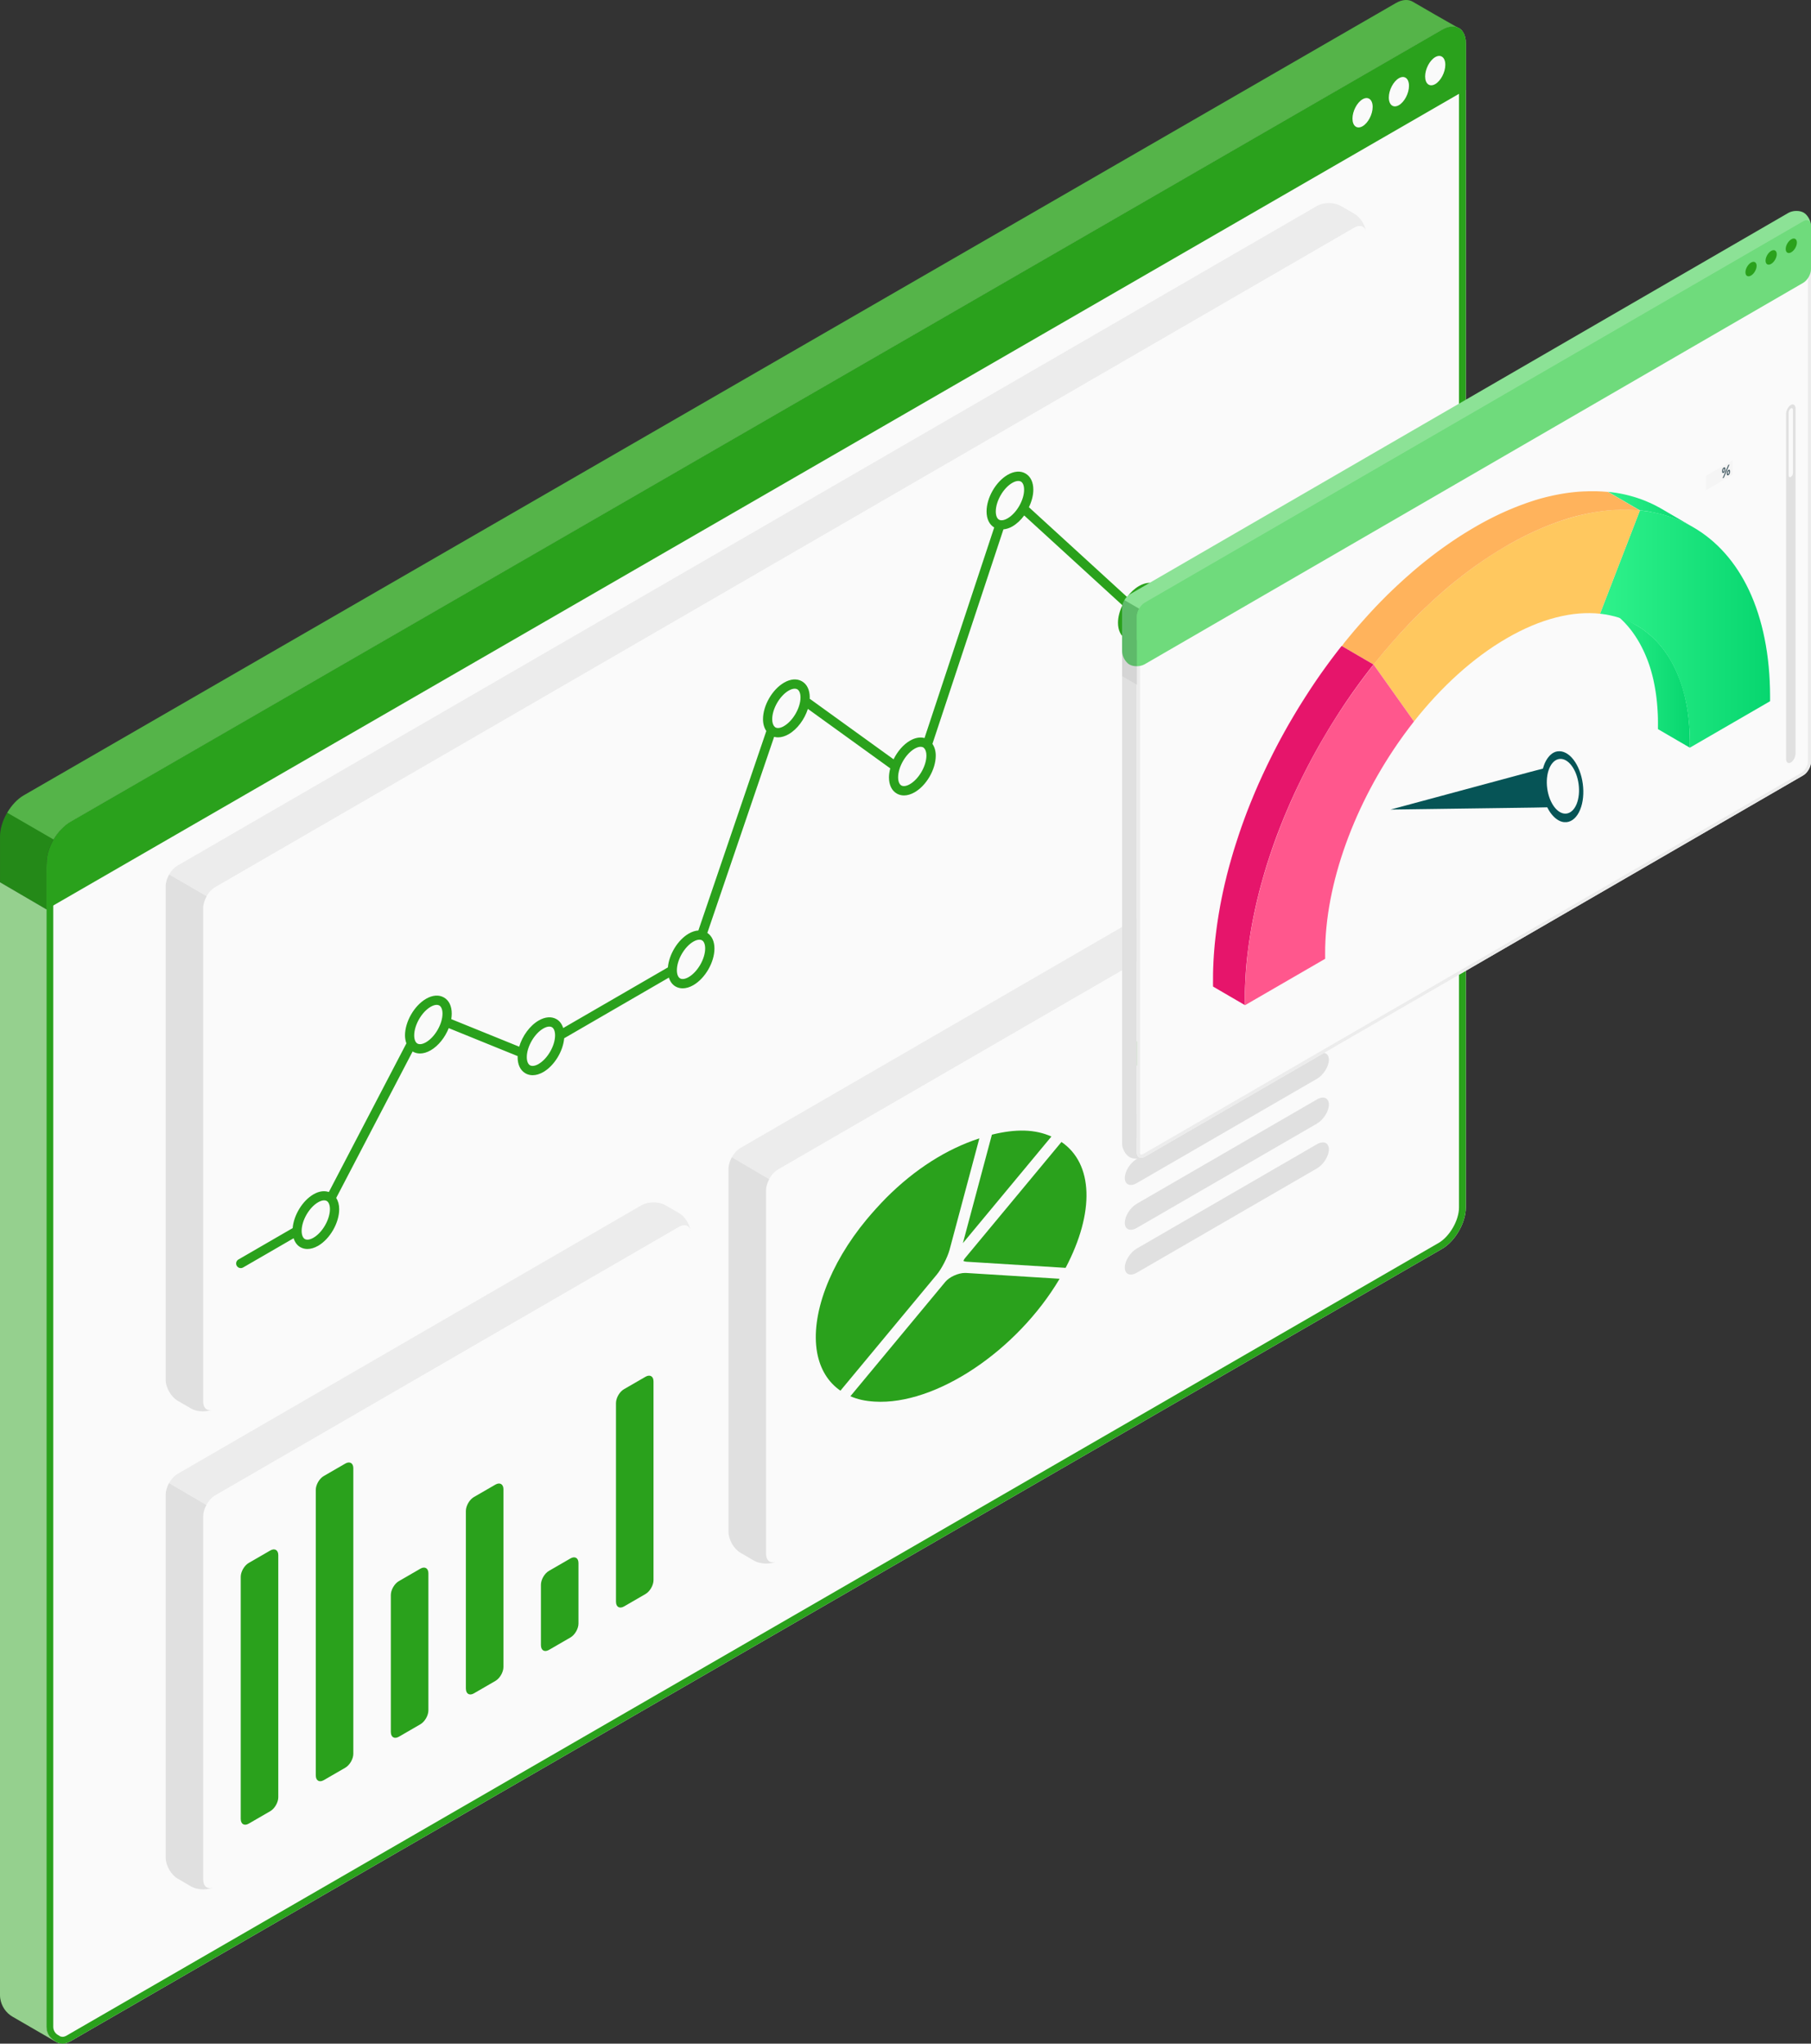 <svg width="156" height="176" viewBox="0 0 156 176" fill="none" xmlns="http://www.w3.org/2000/svg">
<rect x="0" y="0" width="156" height="176" fill="#333333" stroke="none"/>
<g clip-path="url(#clip0_46_221)">
<path d="M126.257 3.49C126.25 3.423 126.243 3.363 126.222 3.3C126.229 3.287 126.222 3.273 126.215 3.261C126.208 3.194 126.187 3.134 126.169 3.079C126.141 2.984 126.102 2.896 126.047 2.815C126.033 2.776 126.008 2.741 125.98 2.707C125.959 2.679 125.948 2.653 125.92 2.633C125.878 2.579 125.839 2.538 125.786 2.499C125.786 2.499 125.779 2.492 125.772 2.485C125.719 2.445 125.657 2.411 125.597 2.383C125.228 2.207 124.751 2.256 124.219 2.559L6.052 70.78C4.922 71.434 4.002 73.031 4.002 75.317C4.002 75.317 4.002 174.098 4.002 174.103V174.551C4.002 175.108 4.313 175.554 4.74 175.785C4.77 175.804 4.797 175.825 4.827 175.843C4.862 175.864 4.894 175.885 4.936 175.903C4.989 175.931 5.051 175.949 5.111 175.963C5.199 175.984 5.286 175.998 5.374 175.998C5.581 176.005 5.816 175.938 6.052 175.801L6.105 175.771C6.105 175.771 6.107 175.771 6.109 175.771L8.062 174.641L124.216 107.552C125.346 106.898 126.266 105.308 126.266 103.995V3.747C126.266 3.659 126.259 3.571 126.252 3.49H126.257Z" fill="#FAFAFA"/>
<path d="M125.129 2.873C125.212 2.873 125.284 2.887 125.36 2.924C125.376 2.931 125.387 2.937 125.397 2.942L125.417 2.963L125.45 2.988L125.5 3.055L125.51 3.062L125.514 3.076L125.558 3.143C125.576 3.171 125.59 3.199 125.599 3.229L125.586 3.254L125.639 3.416V3.432L125.65 3.453L125.659 3.483C125.664 3.504 125.664 3.527 125.666 3.541C125.671 3.605 125.678 3.677 125.678 3.746V103.995C125.678 105.095 124.873 106.491 123.921 107.044L7.771 174.13L5.869 175.23H5.867L5.814 175.263L5.763 175.293C5.632 175.369 5.501 175.411 5.404 175.411H5.376C5.341 175.411 5.3 175.404 5.24 175.39C5.219 175.385 5.205 175.378 5.201 175.378C5.18 175.367 5.162 175.358 5.143 175.346L5.09 175.311L5.065 175.295L5.042 175.281L5.019 175.27C4.749 175.124 4.588 174.856 4.588 174.553V75.317C4.588 73.098 5.494 71.781 6.342 71.288L124.509 3.072C124.737 2.94 124.952 2.873 125.127 2.873M125.127 2.286C124.853 2.286 124.546 2.376 124.219 2.563L6.052 70.78C4.922 71.434 4.002 73.031 4.002 75.317C4.002 75.317 4.002 174.098 4.002 174.103V174.551C4.002 175.108 4.313 175.554 4.74 175.785C4.77 175.804 4.797 175.824 4.827 175.843C4.862 175.864 4.894 175.885 4.936 175.903C4.989 175.931 5.051 175.949 5.111 175.963C5.199 175.984 5.286 175.998 5.374 175.998C5.383 175.998 5.392 175.998 5.401 175.998C5.602 175.998 5.828 175.931 6.052 175.801L6.105 175.771C6.105 175.771 6.107 175.771 6.109 175.771L8.062 174.641L124.216 107.552C125.346 106.898 126.266 105.308 126.266 103.995V3.746C126.266 3.659 126.259 3.571 126.252 3.49C126.245 3.423 126.238 3.363 126.217 3.3C126.224 3.286 126.217 3.273 126.21 3.261C126.203 3.194 126.183 3.134 126.164 3.078C126.137 2.984 126.097 2.896 126.042 2.815C126.028 2.776 126.003 2.741 125.975 2.706C125.955 2.679 125.943 2.653 125.915 2.632C125.874 2.579 125.835 2.538 125.782 2.498L125.768 2.485C125.715 2.445 125.653 2.411 125.593 2.383C125.452 2.316 125.293 2.281 125.125 2.281L125.127 2.286Z" fill="#2AA11C"/>
<path d="M125.597 2.385C125.228 2.209 124.751 2.258 124.219 2.561L6.052 70.78C4.922 71.434 4.002 73.031 4.002 74.337V78.319L0.002 75.982V72.046C0.002 70.738 0.915 69.148 2.045 68.497L120.221 0.277C120.807 -0.067 121.33 -0.074 121.706 0.157C122.075 0.379 125.161 2.156 125.597 2.387V2.385Z" fill="#2AA11C"/>
<path d="M126.263 3.732C126.257 2.436 125.344 1.911 124.219 2.563L6.052 70.78C4.922 71.434 4.004 73.026 4.004 74.335V78.319L126.263 7.742V3.732Z" fill="#2AA11C"/>
<g opacity="0.2">
<path d="M124.219 2.563L6.054 70.78C5.494 71.108 4.98 71.665 4.611 72.303L0.625 69.992C0.991 69.359 1.496 68.809 2.049 68.492L120.219 0.277C120.804 -0.065 121.328 -0.069 121.706 0.155C122.072 0.381 125.157 2.149 125.588 2.383C125.228 2.209 124.744 2.26 124.216 2.563H124.219Z" fill="white"/>
</g>
<path opacity="0.15" d="M0 75.989V72.044C0 71.379 0.244 70.644 0.625 69.992L4.618 72.296C4.237 72.941 4.007 73.671 4.007 74.337V78.321L0 75.989Z" fill="black"/>
<path d="M117.372 8.549C116.892 8.826 116.503 9.573 116.503 10.213C116.503 10.853 116.892 11.149 117.372 10.871C117.851 10.594 118.241 9.848 118.241 9.208C118.241 8.567 117.851 8.272 117.372 8.549Z" fill="#FAFAFA"/>
<path d="M120.502 6.735C120.023 7.012 119.633 7.758 119.633 8.399C119.633 9.039 120.023 9.335 120.502 9.057C120.982 8.78 121.371 8.033 121.371 7.393C121.371 6.753 120.982 6.457 120.502 6.735Z" fill="#FAFAFA"/>
<path d="M123.631 4.92C123.151 5.198 122.762 5.944 122.762 6.584C122.762 7.225 123.151 7.52 123.631 7.243C124.11 6.966 124.5 6.219 124.5 5.579C124.5 4.939 124.11 4.643 123.631 4.92Z" fill="#FAFAFA"/>
<path d="M4.74 175.794L4.634 175.734L1.09 173.682C0.505 173.349 0.115 172.758 0.021 172.09C0.007 171.99 0 171.889 0 171.789V75.982L4.002 78.321V174.549C4.002 175.062 4.26 175.48 4.641 175.713C4.661 175.734 4.687 175.746 4.707 175.76C4.714 175.767 4.714 175.774 4.721 175.774L4.742 175.794H4.74Z" fill="#2AA11C"/>
<path opacity="0.5" d="M4.74 175.794L4.634 175.734L1.09 173.682C0.505 173.349 0.115 172.758 0.021 172.09C0.007 171.99 0 171.889 0 171.789V75.982L4.002 78.321V174.549C4.002 175.062 4.26 175.48 4.641 175.713C4.661 175.734 4.687 175.746 4.707 175.76C4.714 175.767 4.714 175.774 4.721 175.774L4.742 175.794H4.74Z" fill="white"/>
<path d="M117.662 19.894C117.535 19.471 117.137 19.335 116.669 19.608L18.54 76.41C18.254 76.576 17.991 76.856 17.806 77.184L14.577 75.31C14.759 74.982 15.022 74.704 15.31 74.535L113.437 17.74C114.011 17.405 114.933 17.405 115.504 17.74L116.666 18.41C117.153 18.69 117.558 19.312 117.66 19.894H117.662Z" fill="#ECECEC"/>
<path d="M117.701 20.204V62.714C117.701 63.375 117.24 64.182 116.666 64.51L18.54 121.305C18.491 121.329 18.445 121.354 18.397 121.377C18.332 121.4 18.27 121.426 18.205 121.433C18.196 121.433 18.182 121.44 18.173 121.44C17.783 121.495 17.504 121.215 17.504 120.705V78.203C17.504 77.868 17.624 77.501 17.806 77.182C17.988 76.854 18.251 76.576 18.54 76.408L116.666 19.608C117.137 19.337 117.533 19.471 117.66 19.894C117.669 19.917 117.676 19.943 117.676 19.975C117.692 20.056 117.699 20.128 117.699 20.206L117.701 20.204Z" fill="#FAFAFA"/>
<path d="M18.173 121.442C17.871 121.537 17.521 121.569 17.193 121.53C16.93 121.507 16.677 121.426 16.469 121.305L15.307 120.635C14.733 120.3 14.272 119.494 14.272 118.84V76.329C14.272 76.001 14.383 75.636 14.574 75.308L17.804 77.182C17.622 77.501 17.502 77.868 17.502 78.203V120.705C17.502 121.215 17.781 121.495 18.171 121.439L18.173 121.442Z" fill="#E0E0E0"/>
<path d="M114.649 42.975C114.453 42.876 114.213 42.954 114.114 43.151L110.638 50.035C110.539 49.899 110.423 49.779 110.278 49.696C109.845 49.444 109.298 49.483 108.736 49.809C107.848 50.322 107.131 51.441 106.961 52.497L100.289 51.406C100.218 50.93 100.001 50.56 99.651 50.357C99.217 50.105 98.671 50.147 98.111 50.47C97.728 50.692 97.377 51.022 97.089 51.415L88.631 43.682C88.866 43.192 89.011 42.668 89.011 42.175C89.011 41.526 88.774 41.031 88.338 40.779C87.905 40.528 87.359 40.569 86.798 40.893C85.779 41.482 84.984 42.867 84.984 44.045C84.984 44.685 85.217 45.173 85.641 45.427L79.638 63.56C79.262 63.458 78.829 63.53 78.386 63.787C77.805 64.122 77.303 64.72 76.973 65.391L69.743 60.172C69.743 60.137 69.753 60.103 69.753 60.068C69.753 59.421 69.515 58.924 69.079 58.674C68.646 58.425 68.1 58.464 67.54 58.788C66.521 59.377 65.725 60.761 65.725 61.94C65.725 62.351 65.831 62.689 66.011 62.955L60.158 80.133C59.893 80.149 59.614 80.239 59.328 80.403C58.378 80.954 57.629 82.192 57.532 83.313L48.514 88.536C48.407 88.201 48.221 87.933 47.942 87.774C47.508 87.522 46.962 87.563 46.402 87.887C45.634 88.331 44.993 89.225 44.724 90.142L38.873 87.769C38.898 87.609 38.914 87.452 38.914 87.297C38.914 86.65 38.677 86.153 38.241 85.904C37.808 85.654 37.261 85.694 36.701 86.017C35.682 86.606 34.887 87.991 34.887 89.169C34.887 89.426 34.935 89.653 35.007 89.856L28.328 102.657C27.934 102.523 27.477 102.581 27.005 102.856C26.055 103.406 25.306 104.645 25.209 105.766L20.541 108.467C20.349 108.578 20.285 108.821 20.395 109.013C20.469 109.14 20.603 109.211 20.739 109.211C20.806 109.211 20.875 109.195 20.937 109.158L25.292 106.639C25.398 106.974 25.585 107.242 25.861 107.402C26.05 107.51 26.258 107.564 26.482 107.564C26.772 107.564 27.085 107.471 27.404 107.289C28.423 106.699 29.218 105.315 29.218 104.136C29.218 103.748 29.123 103.424 28.962 103.166L35.544 90.552C35.544 90.552 35.553 90.561 35.56 90.565C35.749 90.674 35.956 90.727 36.18 90.727C36.471 90.727 36.784 90.635 37.102 90.452C37.771 90.064 38.34 89.334 38.654 88.543L44.594 90.954C44.594 90.984 44.588 91.014 44.588 91.041C44.588 91.689 44.825 92.186 45.261 92.435C45.45 92.544 45.657 92.599 45.881 92.599C46.171 92.599 46.485 92.507 46.803 92.324C47.753 91.774 48.502 90.533 48.599 89.415L57.617 84.191C57.723 84.526 57.91 84.795 58.187 84.954C58.376 85.063 58.583 85.116 58.807 85.116C59.097 85.116 59.411 85.023 59.727 84.841C60.746 84.251 61.543 82.867 61.543 81.688C61.543 81.074 61.322 80.605 60.93 80.343L66.684 63.456C66.79 63.486 66.903 63.502 67.019 63.502C67.309 63.502 67.623 63.41 67.941 63.227C68.685 62.797 69.308 61.94 69.591 61.05L76.687 66.172C76.62 66.433 76.576 66.694 76.576 66.948C76.576 67.595 76.814 68.092 77.25 68.342C77.439 68.45 77.646 68.504 77.87 68.504C78.16 68.504 78.474 68.411 78.792 68.228C79.811 67.639 80.606 66.255 80.606 65.076C80.606 64.665 80.5 64.327 80.32 64.062L86.436 45.589C86.683 45.563 86.941 45.49 87.204 45.337C87.587 45.115 87.937 44.785 88.225 44.392L96.684 52.125C96.448 52.615 96.303 53.139 96.303 53.632C96.303 54.281 96.543 54.776 96.976 55.028C97.165 55.136 97.373 55.189 97.597 55.189C97.887 55.189 98.201 55.097 98.519 54.914C99.406 54.401 100.123 53.285 100.294 52.226L106.965 53.317C107.037 53.793 107.254 54.163 107.604 54.367C107.793 54.475 108.001 54.528 108.224 54.528C108.515 54.528 108.828 54.436 109.144 54.253C110.131 53.682 110.903 52.367 110.951 51.217L114.836 43.525C114.935 43.329 114.857 43.088 114.661 42.989L114.649 42.975ZM27.003 106.593C26.705 106.766 26.433 106.808 26.258 106.706C26.085 106.604 25.983 106.348 25.983 106.004C25.983 105.114 26.631 103.988 27.401 103.542C27.593 103.431 27.772 103.374 27.922 103.374C28.008 103.374 28.081 103.392 28.146 103.427C28.319 103.528 28.42 103.785 28.42 104.132C28.42 105.021 27.772 106.147 27.003 106.593ZM36.699 89.757C36.401 89.93 36.129 89.971 35.954 89.87C35.779 89.768 35.68 89.511 35.68 89.167C35.68 88.277 36.328 87.15 37.097 86.706C37.289 86.595 37.469 86.539 37.618 86.539C37.704 86.539 37.778 86.558 37.842 86.593C38.017 86.694 38.117 86.951 38.117 87.295C38.117 88.185 37.469 89.311 36.699 89.757ZM46.4 91.629C46.102 91.802 45.83 91.843 45.653 91.742C45.48 91.64 45.378 91.383 45.378 91.039C45.378 90.149 46.028 89.024 46.796 88.578C46.987 88.467 47.167 88.409 47.319 88.409C47.405 88.409 47.478 88.428 47.541 88.462C47.716 88.564 47.815 88.82 47.815 89.167C47.815 90.057 47.167 91.183 46.397 91.629H46.4ZM59.326 84.145C59.028 84.319 58.756 84.36 58.581 84.258C58.406 84.157 58.307 83.9 58.307 83.556C58.307 82.666 58.955 81.54 59.724 81.094C59.916 80.984 60.096 80.926 60.248 80.926C60.333 80.926 60.407 80.944 60.469 80.979C60.644 81.081 60.743 81.337 60.743 81.684C60.743 82.574 60.093 83.699 59.326 84.145ZM67.537 62.529C67.24 62.703 66.968 62.744 66.793 62.643C66.767 62.629 66.746 62.603 66.726 62.583C66.724 62.58 66.719 62.576 66.716 62.573C66.592 62.449 66.518 62.227 66.518 61.938C66.518 61.048 67.166 59.92 67.936 59.476C68.127 59.365 68.307 59.31 68.457 59.31C68.542 59.31 68.616 59.328 68.681 59.363C68.854 59.465 68.955 59.721 68.955 60.066C68.955 60.956 68.307 62.081 67.537 62.527V62.529ZM78.384 67.531C78.087 67.704 77.814 67.746 77.639 67.644C77.464 67.542 77.365 67.286 77.365 66.941C77.365 66.052 78.013 64.926 78.783 64.48C78.974 64.369 79.154 64.314 79.304 64.314C79.389 64.314 79.463 64.332 79.527 64.367C79.555 64.383 79.578 64.411 79.603 64.434C79.728 64.558 79.802 64.78 79.802 65.069C79.802 65.959 79.154 67.085 78.384 67.531ZM86.796 44.639C86.499 44.812 86.227 44.854 86.051 44.752C85.879 44.651 85.777 44.394 85.777 44.05C85.777 43.16 86.425 42.032 87.195 41.588C87.386 41.477 87.566 41.42 87.718 41.42C87.803 41.42 87.877 41.438 87.942 41.473C88.117 41.575 88.216 41.831 88.216 42.178C88.216 43.068 87.568 44.193 86.798 44.639H86.796ZM98.108 54.214C97.809 54.387 97.539 54.429 97.364 54.327C97.189 54.226 97.089 53.969 97.089 53.622C97.089 52.733 97.737 51.607 98.507 51.161C98.698 51.05 98.878 50.995 99.028 50.995C99.114 50.995 99.187 51.013 99.252 51.048C99.427 51.15 99.526 51.406 99.526 51.75C99.526 52.64 98.878 53.766 98.108 54.212V54.214ZM108.734 53.553C108.436 53.726 108.164 53.768 107.989 53.666C107.814 53.565 107.715 53.308 107.715 52.964C107.715 52.074 108.362 50.948 109.132 50.502C109.324 50.391 109.504 50.336 109.656 50.336C109.741 50.336 109.815 50.354 109.879 50.389C110.052 50.491 110.154 50.747 110.154 51.092C110.154 51.981 109.504 53.107 108.736 53.553H108.734Z" fill="#2AA11C"/>
<path d="M59.487 105.95C59.36 105.528 58.955 105.391 58.493 105.664L18.542 128.789C18.24 128.964 17.968 129.267 17.786 129.612L14.563 127.721C14.754 127.386 15.017 127.09 15.31 126.924L55.254 103.799C55.828 103.464 56.758 103.464 57.322 103.799L58.491 104.469C58.968 104.749 59.374 105.37 59.485 105.953L59.487 105.95Z" fill="#ECECEC"/>
<path d="M59.526 106.26L59.519 137.546C59.519 138.207 59.058 139.006 58.493 139.341L20.736 161.191L18.54 162.466C18.491 162.499 18.436 162.522 18.38 162.547C18.373 162.547 18.364 162.554 18.357 162.554C17.864 162.73 17.507 162.45 17.507 161.868V130.582C17.507 130.27 17.61 129.921 17.786 129.609C17.968 129.267 18.24 128.962 18.542 128.787L58.493 105.662C58.954 105.391 59.36 105.525 59.487 105.948C59.494 105.971 59.494 105.997 59.503 106.029C59.519 106.11 59.526 106.182 59.526 106.26Z" fill="#FAFAFA"/>
<path d="M18.357 162.554C18.318 162.57 18.277 162.586 18.231 162.603C18.175 162.626 18.111 162.642 18.055 162.651C17.968 162.674 17.88 162.69 17.786 162.7C17.698 162.707 17.604 162.716 17.516 162.716C17.325 162.716 17.142 162.693 16.958 162.651C16.783 162.612 16.617 162.547 16.472 162.469L15.31 161.791C14.736 161.463 14.275 160.659 14.275 159.996V128.717C14.275 128.389 14.385 128.04 14.56 127.721L17.783 129.612C17.608 129.924 17.504 130.273 17.504 130.585V161.87C17.504 162.452 17.862 162.732 18.355 162.556L18.357 162.554Z" fill="#E0E0E0"/>
<path d="M20.737 156.652V135.798C20.737 135.357 21.043 134.823 21.426 134.601L23.282 133.529C23.662 133.309 23.971 133.487 23.971 133.929V154.782C23.971 155.223 23.662 155.757 23.282 155.979L21.428 157.051C21.048 157.271 20.739 157.093 20.739 156.652H20.737Z" fill="#2AA11C"/>
<path d="M27.201 152.908V128.313C27.201 127.871 27.507 127.337 27.89 127.116L29.746 126.043C30.126 125.824 30.435 126.002 30.435 126.443V151.038C30.435 151.479 30.126 152.013 29.746 152.235L27.892 153.307C27.512 153.527 27.203 153.349 27.203 152.908H27.201Z" fill="#2AA11C"/>
<path d="M33.667 149.168V137.365C33.667 136.924 33.974 136.39 34.356 136.168L36.212 135.096C36.593 134.876 36.902 135.054 36.902 135.496V147.298C36.902 147.74 36.593 148.274 36.212 148.496L34.359 149.568C33.978 149.788 33.669 149.61 33.669 149.168H33.667Z" fill="#2AA11C"/>
<path d="M40.131 145.433V130.125C40.131 129.683 40.44 129.149 40.821 128.927L42.676 127.855C43.057 127.636 43.366 127.814 43.366 128.255V143.564C43.366 144.005 43.057 144.539 42.676 144.761L40.823 145.833C40.443 146.053 40.134 145.875 40.134 145.433H40.131Z" fill="#2AA11C"/>
<path d="M46.596 141.692V136.482C46.596 136.041 46.902 135.507 47.285 135.285L49.141 134.213C49.521 133.993 49.83 134.171 49.83 134.613V139.822C49.83 140.263 49.521 140.797 49.141 141.019L47.287 142.091C46.907 142.311 46.598 142.133 46.598 141.692H46.596Z" fill="#2AA11C"/>
<path d="M53.06 137.95V120.836C53.06 120.395 53.366 119.861 53.749 119.639L55.605 118.567C55.985 118.347 56.294 118.525 56.294 118.967V136.08C56.294 136.522 55.985 137.056 55.605 137.277L53.751 138.35C53.371 138.569 53.062 138.391 53.062 137.95H53.06Z" fill="#2AA11C"/>
<path d="M117.665 72.271C117.538 71.848 117.132 71.711 116.671 71.984L67.021 100.725C66.719 100.901 66.447 101.203 66.265 101.548L63.042 99.657C63.233 99.322 63.496 99.026 63.789 98.86L113.43 70.119C114.004 69.784 114.933 69.784 115.498 70.119L116.666 70.789C117.144 71.069 117.549 71.691 117.66 72.273L117.665 72.271Z" fill="#ECECEC"/>
<path d="M117.704 72.583L117.697 103.868C117.697 104.529 117.236 105.329 116.671 105.664L69.218 133.129L67.021 134.405C66.972 134.437 66.917 134.46 66.862 134.486C66.855 134.486 66.846 134.493 66.839 134.493C66.345 134.668 65.988 134.389 65.988 133.806V102.521C65.988 102.209 66.092 101.86 66.267 101.548C66.449 101.206 66.721 100.901 67.023 100.725L116.673 71.984C117.134 71.714 117.54 71.848 117.667 72.271C117.674 72.294 117.674 72.319 117.683 72.352C117.699 72.433 117.706 72.504 117.706 72.583H117.704Z" fill="#FAFAFA"/>
<path d="M66.836 134.493C66.797 134.509 66.756 134.525 66.71 134.541C66.654 134.564 66.59 134.58 66.534 134.59C66.447 134.613 66.359 134.629 66.265 134.638C66.177 134.645 66.083 134.654 65.995 134.654C65.804 134.654 65.621 134.631 65.437 134.59C65.262 134.55 65.096 134.486 64.953 134.407L63.791 133.73C63.217 133.402 62.756 132.597 62.756 131.934V100.656C62.756 100.327 62.867 99.978 63.042 99.659L66.265 101.55C66.09 101.862 65.986 102.211 65.986 102.523V133.808C65.986 134.391 66.343 134.671 66.836 134.495V134.493Z" fill="#E0E0E0"/>
<path d="M84.362 98.037L81.791 107.649C81.616 108.287 81.116 109.26 80.694 109.771L72.395 119.766C71.337 119.04 70.652 117.915 70.389 116.496C69.808 113.281 71.447 108.885 74.654 105.017C75.203 104.363 75.76 103.748 76.332 103.165C78.783 100.709 81.519 98.962 84.362 98.037Z" fill="#2AA11C"/>
<path d="M91.275 110.129C87.591 116.343 80.588 121.033 75.336 120.707C74.525 120.658 73.872 120.515 73.252 120.245L81.431 110.392C81.782 109.969 82.545 109.627 83.119 109.627H83.207L91.275 110.129Z" fill="#2AA11C"/>
<path d="M90.568 97.878L82.944 107.06L85.443 97.718C87.511 97.207 89.166 97.247 90.568 97.878Z" fill="#2AA11C"/>
<path d="M91.794 109.188L83.271 108.661C83.089 108.645 83.001 108.597 82.992 108.597C82.992 108.58 83.008 108.525 83.064 108.437C83.087 108.398 83.112 108.365 83.135 108.342L91.434 98.347C94.171 100.214 94.316 104.393 91.792 109.188H91.794Z" fill="#2AA11C"/>
<path d="M96.889 91.333C96.889 91.908 97.352 92.107 97.922 91.776L113.437 82.795C114.008 82.465 114.469 81.73 114.472 81.157C114.472 80.581 114.008 80.383 113.439 80.713L97.924 89.694C97.352 90.025 96.891 90.76 96.891 91.333H96.889Z" fill="#2AA11C"/>
<path d="M96.889 97.587C96.889 98.162 97.352 98.361 97.922 98.03L113.437 89.049C114.008 88.719 114.469 87.984 114.472 87.411C114.472 86.835 114.008 86.636 113.439 86.967L97.924 95.948C97.352 96.278 96.891 97.013 96.891 97.587H96.889Z" fill="#E0E0E0"/>
<path d="M96.889 101.446C96.889 102.022 97.352 102.22 97.922 101.89L113.437 92.909C114.008 92.578 114.469 91.843 114.472 91.27C114.472 90.695 114.008 90.496 113.439 90.826L97.924 99.808C97.352 100.138 96.891 100.873 96.891 101.446H96.889Z" fill="#E0E0E0"/>
<path d="M96.889 105.306C96.889 105.881 97.352 106.08 97.922 105.749L113.437 96.768C114.008 96.438 114.469 95.703 114.472 95.13C114.472 94.554 114.008 94.356 113.439 94.686L97.924 103.667C97.352 103.998 96.891 104.733 96.891 105.306H96.889Z" fill="#E0E0E0"/>
<path d="M96.889 109.163C96.889 109.738 97.352 109.937 97.922 109.607L113.437 100.626C114.008 100.295 114.469 99.56 114.472 98.987C114.472 98.412 114.008 98.213 113.439 98.543L97.924 107.524C97.352 107.855 96.891 108.59 96.891 109.163H96.889Z" fill="#E0E0E0"/>
<path d="M98.606 99.62C98.606 99.62 98.433 99.745 98.074 99.782C97.795 99.81 97.504 99.768 97.295 99.646C96.942 99.442 96.658 98.927 96.658 98.495V58.24L97.929 58.977V99.227C97.929 99.535 98.083 99.713 98.304 99.713C98.337 99.713 98.457 99.703 98.604 99.62H98.606Z" fill="#E0E0E0"/>
<path d="M156 65.601C156 66.033 155.698 66.562 155.325 66.777L98.609 99.62C98.235 99.837 97.933 99.659 97.933 99.227V55.141L99.798 54.061C100.172 53.844 100.716 50.775 101.092 50.56L117.4 41.119C117.775 40.902 118.573 43.197 118.946 42.98L156.005 21.514V65.601H156Z" fill="#FAFAFA"/>
<path d="M155.73 21.981V65.601C155.73 65.936 155.477 66.377 155.189 66.544L98.47 99.387C98.385 99.435 98.33 99.442 98.304 99.442C98.212 99.442 98.198 99.308 98.198 99.227V55.295L99.93 54.295C100.186 54.147 100.345 53.655 100.697 52.39C100.859 51.813 101.103 50.944 101.237 50.784L117.441 41.403C117.572 41.54 117.796 41.935 117.937 42.185C118.326 42.873 118.561 43.264 118.889 43.264C118.953 43.264 119.02 43.245 119.075 43.213L155.73 21.981ZM156 21.514L118.942 42.98C118.926 42.989 118.907 42.993 118.889 42.993C118.518 42.993 117.824 41.105 117.45 41.105C117.432 41.105 117.413 41.11 117.397 41.119L101.089 50.56C100.713 50.777 100.169 53.846 99.796 54.061L97.931 55.141V99.227C97.931 99.535 98.083 99.713 98.307 99.713C98.397 99.713 98.5 99.683 98.609 99.62L155.325 66.777C155.7 66.56 156 66.033 156 65.601V21.514Z" fill="#ECECEC"/>
<path d="M97.292 57.23C96.942 57.027 96.656 56.511 96.656 56.079V52.356C96.656 51.924 96.958 51.397 97.334 51.18L154.05 18.337C154.423 18.119 155.011 18.11 155.364 18.311C155.714 18.514 156 19.03 155.998 19.462V23.185C155.998 23.62 155.696 24.144 155.322 24.361L98.606 57.205C98.233 57.422 97.645 57.434 97.295 57.23H97.292Z" fill="#6FDB7C"/>
<path opacity="0.2" d="M155.993 19.353C155.947 19.002 155.661 18.872 155.325 19.071L98.606 51.914C98.422 52.023 98.254 52.21 98.127 52.423L96.857 51.685C96.981 51.473 97.147 51.29 97.336 51.179L154.054 18.336C154.428 18.119 155.016 18.108 155.366 18.311C155.689 18.498 155.954 18.944 155.995 19.353H155.993Z" fill="white"/>
<path opacity="0.15" d="M98.127 52.42C98.005 52.631 97.931 52.871 97.931 53.088V58.975L96.658 58.237V52.353C96.658 52.326 96.658 52.3 96.663 52.273C96.668 52.208 96.677 52.162 96.688 52.104C96.723 51.963 96.781 51.813 96.859 51.683L98.129 52.42H98.127Z" fill="black"/>
<path d="M155.998 19.462V21.514L118.939 42.98C118.566 43.197 100.165 53.846 99.794 54.061L97.929 55.141V53.088C97.929 52.656 98.233 52.129 98.604 51.912L155.322 19.069C155.696 18.852 155.998 19.027 155.998 19.462Z" fill="#6FDB7C"/>
<path d="M154.303 20.608C154.568 20.453 154.785 20.578 154.785 20.888C154.785 21.197 154.568 21.57 154.303 21.724C154.038 21.879 153.821 21.754 153.821 21.445C153.821 21.135 154.038 20.763 154.303 20.608Z" fill="#2AA11C"/>
<path d="M152.567 21.611C152.832 21.456 153.049 21.581 153.049 21.891C153.049 22.201 152.832 22.573 152.567 22.727C152.302 22.882 152.086 22.758 152.086 22.448C152.086 22.138 152.302 21.766 152.567 21.611Z" fill="#2AA11C"/>
<path d="M150.834 22.614C151.099 22.459 151.316 22.584 151.316 22.894C151.316 23.203 151.099 23.576 150.834 23.73C150.569 23.885 150.352 23.76 150.352 23.451C150.352 23.141 150.569 22.769 150.834 22.614Z" fill="#2AA11C"/>
<path d="M149.268 40.876L146.956 42.215V40.974L149.268 39.635V40.876Z" fill="#F5F5F5"/>
<path d="M148.485 40.269C148.508 40.255 148.526 40.248 148.545 40.248C148.561 40.248 148.575 40.25 148.586 40.259C148.598 40.266 148.607 40.278 148.611 40.294C148.618 40.31 148.621 40.326 148.623 40.345C148.623 40.366 148.623 40.389 148.623 40.412C148.623 40.435 148.623 40.461 148.623 40.481C148.623 40.502 148.618 40.523 148.611 40.544C148.605 40.567 148.598 40.588 148.586 40.608C148.575 40.629 148.561 40.65 148.545 40.669C148.528 40.687 148.508 40.703 148.485 40.715C148.462 40.728 148.443 40.736 148.425 40.736C148.409 40.736 148.395 40.733 148.383 40.726C148.372 40.719 148.362 40.708 148.358 40.692C148.353 40.675 148.349 40.659 148.346 40.641C148.346 40.62 148.346 40.597 148.346 40.574C148.346 40.551 148.346 40.525 148.346 40.504C148.346 40.484 148.351 40.463 148.358 40.442C148.365 40.419 148.372 40.398 148.383 40.377C148.395 40.356 148.409 40.336 148.425 40.317C148.441 40.299 148.462 40.282 148.485 40.269ZM148.856 40.084C148.856 40.084 148.865 40.065 148.87 40.058C148.874 40.051 148.881 40.047 148.89 40.04L148.946 40.008C148.946 40.008 148.957 40.003 148.962 40.005C148.966 40.005 148.969 40.012 148.969 40.019C148.969 40.019 148.969 40.024 148.969 40.026C148.969 40.028 148.969 40.033 148.966 40.035L148.508 41.105C148.508 41.105 148.498 41.124 148.494 41.131C148.489 41.138 148.482 41.142 148.473 41.149L148.418 41.181C148.418 41.181 148.406 41.186 148.402 41.184C148.397 41.184 148.395 41.177 148.395 41.17C148.395 41.17 148.395 41.165 148.395 41.163C148.395 41.161 148.395 41.156 148.397 41.154L148.856 40.084ZM148.533 40.52C148.533 40.52 148.533 40.507 148.533 40.497V40.43C148.533 40.43 148.533 40.412 148.533 40.407C148.533 40.391 148.528 40.38 148.522 40.373C148.515 40.366 148.503 40.366 148.485 40.377C148.466 40.389 148.455 40.4 148.448 40.416C148.441 40.433 148.436 40.449 148.436 40.465C148.436 40.47 148.436 40.479 148.436 40.49C148.436 40.502 148.436 40.514 148.436 40.525C148.436 40.537 148.436 40.548 148.436 40.557C148.436 40.567 148.436 40.576 148.436 40.581C148.436 40.597 148.441 40.608 148.448 40.615C148.455 40.622 148.466 40.622 148.485 40.611C148.503 40.599 148.515 40.588 148.522 40.571C148.528 40.555 148.533 40.539 148.533 40.523V40.52ZM148.886 40.472C148.909 40.458 148.927 40.451 148.946 40.451C148.962 40.451 148.976 40.453 148.987 40.463C148.999 40.47 149.008 40.481 149.013 40.497C149.017 40.514 149.022 40.53 149.024 40.548C149.024 40.569 149.024 40.592 149.024 40.615C149.024 40.638 149.024 40.664 149.024 40.685C149.024 40.705 149.019 40.726 149.013 40.747C149.006 40.77 148.999 40.791 148.987 40.812C148.976 40.833 148.962 40.853 148.946 40.872C148.93 40.89 148.909 40.907 148.886 40.918C148.863 40.932 148.842 40.939 148.826 40.939C148.81 40.939 148.796 40.937 148.784 40.93C148.773 40.923 148.764 40.911 148.759 40.895C148.752 40.879 148.75 40.863 148.747 40.844C148.747 40.823 148.747 40.8 148.747 40.777C148.747 40.754 148.747 40.728 148.747 40.708C148.747 40.687 148.752 40.666 148.759 40.645C148.766 40.624 148.773 40.601 148.784 40.581C148.796 40.56 148.81 40.539 148.826 40.52C148.842 40.502 148.863 40.486 148.886 40.472ZM148.934 40.724C148.934 40.724 148.934 40.71 148.934 40.701V40.634C148.934 40.634 148.934 40.615 148.934 40.611C148.934 40.594 148.93 40.583 148.923 40.576C148.916 40.569 148.904 40.569 148.886 40.581C148.867 40.592 148.856 40.604 148.849 40.62C148.842 40.636 148.837 40.652 148.837 40.669C148.837 40.673 148.837 40.682 148.837 40.694C148.837 40.705 148.837 40.717 148.837 40.728C148.837 40.74 148.837 40.752 148.837 40.761C148.837 40.772 148.837 40.779 148.837 40.784C148.837 40.8 148.842 40.812 148.849 40.819C148.856 40.826 148.867 40.826 148.886 40.814C148.904 40.805 148.916 40.791 148.923 40.775C148.93 40.759 148.934 40.742 148.934 40.726V40.724Z" fill="#455B64"/>
<path d="M154.262 65.665C154.036 65.797 153.854 65.658 153.854 65.356V35.66C153.854 35.358 154.036 35.009 154.262 34.877C154.488 34.745 154.67 34.884 154.67 35.187V64.882C154.67 65.185 154.488 65.534 154.262 65.665Z" fill="#E0E0E0"/>
<path d="M154.262 41.075C154.158 41.135 154.073 41.071 154.073 40.932V35.533C154.073 35.395 154.158 35.233 154.262 35.173C154.366 35.112 154.451 35.177 154.451 35.316V40.715C154.451 40.853 154.366 41.015 154.262 41.075Z" fill="#FAFAFA"/>
<path d="M142.818 62.127C142.818 62.056 142.816 61.986 142.814 61.917C142.814 61.896 142.814 61.873 142.814 61.852C142.814 61.804 142.811 61.755 142.809 61.707C142.809 61.681 142.809 61.656 142.807 61.63C142.807 61.584 142.802 61.54 142.802 61.496C142.802 61.471 142.8 61.443 142.797 61.418C142.795 61.371 142.793 61.325 142.79 61.279C142.79 61.256 142.788 61.233 142.786 61.21C142.781 61.147 142.779 61.085 142.774 61.023C142.774 61.016 142.774 61.011 142.774 61.004C142.77 60.937 142.765 60.868 142.758 60.801C142.758 60.778 142.754 60.754 142.751 60.731C142.747 60.685 142.744 60.641 142.74 60.595C142.737 60.569 142.735 60.542 142.733 60.516C142.728 60.475 142.724 60.433 142.721 60.392C142.719 60.364 142.714 60.338 142.712 60.311C142.707 60.269 142.703 60.23 142.698 60.191C142.696 60.163 142.691 60.137 142.689 60.11C142.684 60.07 142.68 60.031 142.675 59.992C142.671 59.964 142.668 59.934 142.664 59.906C142.659 59.867 142.652 59.828 142.648 59.788C142.643 59.761 142.641 59.735 142.636 59.708C142.629 59.666 142.622 59.622 142.618 59.58C142.613 59.557 142.611 59.534 142.606 59.511C142.597 59.458 142.588 59.405 142.581 59.354C142.581 59.342 142.576 59.331 142.574 59.317C142.562 59.25 142.551 59.185 142.539 59.118C142.539 59.118 142.539 59.114 142.539 59.111C142.528 59.049 142.516 58.984 142.502 58.922C142.498 58.899 142.493 58.878 142.488 58.855C142.479 58.813 142.47 58.769 142.463 58.728C142.458 58.702 142.452 58.677 142.447 58.651C142.438 58.614 142.431 58.575 142.422 58.538C142.41 58.487 142.399 58.439 142.387 58.388C142.382 58.372 142.38 58.355 142.376 58.339C142.359 58.275 142.343 58.21 142.327 58.145C142.322 58.129 142.318 58.111 142.313 58.094C142.302 58.048 142.288 58 142.276 57.953C142.269 57.93 142.263 57.905 142.256 57.882C142.244 57.842 142.233 57.803 142.223 57.764C142.216 57.743 142.212 57.725 142.205 57.704C142.191 57.657 142.177 57.609 142.163 57.563C142.156 57.537 142.147 57.514 142.14 57.489C142.127 57.447 142.113 57.406 142.101 57.364C142.092 57.339 142.085 57.313 142.076 57.29C142.062 57.248 142.048 57.207 142.034 57.165C142.025 57.142 142.018 57.119 142.009 57.096C141.993 57.05 141.977 57.004 141.958 56.957C141.951 56.939 141.944 56.92 141.937 56.902C141.933 56.893 141.931 56.881 141.926 56.872C141.91 56.83 141.894 56.789 141.878 56.747C141.873 56.733 141.868 56.721 141.861 56.708C141.843 56.657 141.822 56.608 141.801 56.56C141.801 56.555 141.797 56.55 141.795 56.544C141.776 56.5 141.758 56.456 141.739 56.412C141.735 56.398 141.728 56.386 141.723 56.373C141.702 56.326 141.684 56.282 141.663 56.236C141.663 56.234 141.661 56.229 141.659 56.227C141.638 56.178 141.615 56.132 141.594 56.084C141.587 56.072 141.582 56.058 141.576 56.047C141.559 56.014 141.546 55.982 141.529 55.95C141.52 55.929 141.511 55.91 141.499 55.889C141.483 55.859 141.47 55.827 141.453 55.797C141.444 55.779 141.435 55.76 141.426 55.742C141.407 55.707 141.389 55.672 141.37 55.635C141.363 55.621 141.357 55.608 141.35 55.596C141.324 55.547 141.299 55.501 141.274 55.453C141.269 55.444 141.262 55.432 141.257 55.423C141.237 55.386 141.216 55.349 141.195 55.312C141.186 55.296 141.177 55.279 141.165 55.261C141.149 55.231 141.131 55.201 141.112 55.173C141.101 55.155 141.091 55.136 141.08 55.118C141.064 55.09 141.048 55.062 141.029 55.034C141.018 55.016 141.006 54.998 140.995 54.979C140.976 54.951 140.958 54.921 140.939 54.894C140.93 54.88 140.923 54.868 140.914 54.854C140.889 54.817 140.865 54.78 140.84 54.743C140.838 54.739 140.833 54.734 140.831 54.729C140.803 54.688 140.776 54.648 140.748 54.607C140.739 54.595 140.732 54.584 140.723 54.572C140.702 54.542 140.681 54.512 140.66 54.484C140.651 54.471 140.642 54.459 140.633 54.445C140.61 54.413 140.587 54.383 140.563 54.35C140.557 54.341 140.552 54.334 140.545 54.325C140.515 54.286 140.485 54.249 140.455 54.209C140.448 54.2 140.439 54.191 140.432 54.182C140.409 54.152 140.386 54.124 140.363 54.096C140.354 54.085 140.342 54.071 140.333 54.059C140.31 54.031 140.287 54.004 140.264 53.976C140.255 53.967 140.248 53.955 140.238 53.946C140.208 53.909 140.176 53.874 140.144 53.837C140.137 53.83 140.132 53.823 140.125 53.819C140.1 53.789 140.072 53.761 140.047 53.731C140.038 53.719 140.026 53.708 140.017 53.696C139.994 53.671 139.971 53.645 139.946 53.62C139.936 53.611 139.927 53.599 139.916 53.59C139.883 53.555 139.849 53.521 139.817 53.488C139.817 53.488 139.814 53.486 139.812 53.484C139.78 53.451 139.747 53.419 139.715 53.389C139.706 53.38 139.694 53.368 139.685 53.359C139.66 53.336 139.637 53.313 139.611 53.29C139.6 53.28 139.591 53.269 139.579 53.26C139.549 53.232 139.519 53.204 139.489 53.179C139.485 53.174 139.48 53.169 139.475 53.165C139.441 53.135 139.406 53.102 139.369 53.072C139.36 53.063 139.349 53.056 139.339 53.047C139.314 53.024 139.286 53.003 139.261 52.98C139.249 52.971 139.238 52.961 139.226 52.952C139.199 52.929 139.171 52.906 139.141 52.883C139.132 52.876 139.125 52.869 139.116 52.862C139.079 52.834 139.042 52.804 139.005 52.776C138.996 52.77 138.987 52.763 138.977 52.756C138.95 52.735 138.92 52.712 138.892 52.691C138.881 52.682 138.869 52.672 138.855 52.666C138.828 52.645 138.8 52.626 138.772 52.605C138.763 52.599 138.752 52.592 138.742 52.585C138.705 52.559 138.666 52.532 138.627 52.506C138.62 52.502 138.615 52.497 138.609 52.495C138.576 52.474 138.544 52.451 138.512 52.43C138.5 52.423 138.486 52.414 138.475 52.407C138.447 52.388 138.417 52.372 138.39 52.354C138.378 52.347 138.367 52.34 138.355 52.333C138.316 52.31 138.277 52.284 138.235 52.261L140.981 53.86C141.02 53.883 141.059 53.907 141.101 53.932C141.112 53.939 141.124 53.946 141.135 53.953C141.163 53.971 141.193 53.987 141.221 54.006C141.232 54.013 141.246 54.022 141.257 54.029C141.29 54.05 141.322 54.071 141.354 54.094C141.361 54.098 141.366 54.103 141.373 54.105C141.412 54.131 141.449 54.156 141.488 54.184C141.499 54.191 141.509 54.198 141.52 54.207C141.548 54.228 141.576 54.246 141.603 54.267C141.615 54.276 141.629 54.286 141.64 54.293C141.668 54.313 141.698 54.334 141.725 54.357C141.735 54.364 141.744 54.371 141.753 54.378C141.79 54.406 141.827 54.434 141.864 54.464C141.873 54.471 141.88 54.477 141.889 54.484C141.917 54.508 141.947 54.531 141.974 54.554C141.986 54.563 141.997 54.572 142.009 54.581C142.034 54.602 142.062 54.625 142.087 54.648C142.097 54.658 142.108 54.665 142.117 54.674C142.152 54.704 142.189 54.734 142.223 54.766C142.228 54.771 142.233 54.776 142.237 54.78C142.267 54.808 142.297 54.833 142.327 54.861C142.339 54.87 142.348 54.882 142.359 54.891C142.385 54.914 142.408 54.937 142.433 54.961C142.445 54.97 142.454 54.981 142.465 54.99C142.498 55.023 142.53 55.053 142.562 55.085C142.562 55.085 142.565 55.088 142.567 55.09C142.599 55.125 142.634 55.157 142.666 55.192C142.675 55.201 142.684 55.212 142.696 55.222C142.719 55.247 142.744 55.273 142.767 55.298C142.777 55.309 142.788 55.321 142.797 55.333C142.823 55.363 142.85 55.39 142.876 55.42C142.883 55.427 142.887 55.434 142.894 55.441C142.926 55.478 142.956 55.513 142.989 55.55C142.998 55.559 143.005 55.571 143.014 55.58C143.037 55.608 143.06 55.635 143.083 55.663C143.092 55.675 143.104 55.686 143.113 55.7C143.136 55.728 143.159 55.758 143.182 55.785C143.189 55.795 143.199 55.804 143.205 55.813C143.235 55.853 143.265 55.889 143.295 55.929C143.302 55.938 143.307 55.945 143.314 55.954C143.337 55.984 143.36 56.017 143.383 56.047C143.392 56.061 143.401 56.072 143.411 56.086C143.431 56.116 143.452 56.144 143.473 56.174C143.482 56.185 143.489 56.197 143.498 56.209C143.526 56.25 143.554 56.289 143.581 56.331C143.583 56.336 143.588 56.34 143.59 56.345C143.616 56.382 143.639 56.419 143.664 56.456C143.673 56.47 143.68 56.481 143.69 56.495C143.699 56.509 143.708 56.525 143.72 56.539C143.729 56.553 143.736 56.567 143.745 56.581C143.756 56.599 143.768 56.617 143.779 56.636C143.796 56.664 143.814 56.691 143.83 56.719C143.842 56.738 143.853 56.756 143.862 56.775C143.881 56.805 143.897 56.835 143.915 56.862C143.925 56.879 143.934 56.895 143.945 56.913C143.966 56.95 143.987 56.987 144.008 57.024C144.012 57.033 144.019 57.043 144.024 57.054C144.049 57.101 144.075 57.149 144.1 57.198C144.107 57.212 144.114 57.223 144.121 57.237C144.139 57.272 144.158 57.306 144.176 57.343C144.185 57.362 144.194 57.38 144.204 57.399C144.22 57.429 144.234 57.461 144.25 57.491C144.259 57.512 144.268 57.53 144.28 57.551C144.289 57.57 144.298 57.586 144.305 57.604C144.312 57.618 144.319 57.634 144.326 57.648C144.333 57.66 144.337 57.674 144.344 57.685C144.367 57.731 144.388 57.78 144.409 57.829C144.409 57.831 144.411 57.836 144.413 57.838C144.434 57.882 144.453 57.928 144.473 57.974C144.478 57.988 144.485 58 144.489 58.014C144.508 58.057 144.526 58.101 144.545 58.145C144.545 58.15 144.549 58.154 144.552 58.161C144.572 58.21 144.591 58.261 144.612 58.309C144.616 58.323 144.621 58.335 144.628 58.349C144.644 58.39 144.66 58.432 144.676 58.473C144.681 58.483 144.683 58.492 144.688 58.503C144.688 58.508 144.69 58.513 144.692 58.515C144.697 58.529 144.702 58.543 144.709 58.559C144.725 58.605 144.743 58.651 144.759 58.697C144.768 58.721 144.775 58.744 144.785 58.767C144.798 58.809 144.812 58.85 144.826 58.892C144.835 58.917 144.842 58.943 144.851 58.966C144.865 59.007 144.879 59.049 144.891 59.09C144.898 59.116 144.907 59.139 144.914 59.164C144.928 59.211 144.941 59.259 144.955 59.305C144.96 59.322 144.964 59.338 144.969 59.354C144.969 59.358 144.971 59.363 144.974 59.368C144.985 59.407 144.997 59.446 145.006 59.486C145.013 59.509 145.02 59.534 145.027 59.557C145.04 59.603 145.052 59.652 145.064 59.698C145.068 59.714 145.073 59.731 145.077 59.749C145.093 59.814 145.11 59.879 145.126 59.943C145.13 59.959 145.133 59.973 145.137 59.989C145.149 60.04 145.16 60.089 145.172 60.14C145.172 60.142 145.172 60.144 145.172 60.147C145.179 60.181 145.188 60.216 145.195 60.253C145.2 60.278 145.206 60.304 145.211 60.329C145.22 60.371 145.23 60.415 145.236 60.456C145.241 60.479 145.246 60.5 145.25 60.523C145.262 60.586 145.276 60.648 145.287 60.713C145.287 60.713 145.287 60.717 145.287 60.72C145.299 60.785 145.31 60.849 145.322 60.914C145.322 60.914 145.322 60.914 145.322 60.916C145.322 60.928 145.326 60.939 145.329 60.953C145.338 61.006 145.347 61.059 145.354 61.11C145.359 61.133 145.361 61.157 145.366 61.18C145.372 61.221 145.379 61.263 145.384 61.307C145.389 61.334 145.391 61.36 145.395 61.388C145.4 61.427 145.407 61.466 145.412 61.505C145.416 61.533 145.419 61.561 145.423 61.591C145.425 61.617 145.43 61.642 145.432 61.667C145.432 61.681 145.435 61.695 145.437 61.709C145.439 61.734 145.444 61.762 145.446 61.79C145.451 61.829 145.455 61.871 145.46 61.91C145.462 61.938 145.467 61.963 145.469 61.991C145.474 62.032 145.478 62.074 145.481 62.116C145.483 62.141 145.485 62.169 145.488 62.194C145.492 62.24 145.497 62.284 145.499 62.331C145.499 62.354 145.504 62.377 145.506 62.4C145.506 62.405 145.506 62.411 145.506 62.416C145.511 62.478 145.515 62.541 145.52 62.603C145.52 62.61 145.52 62.617 145.52 62.624C145.525 62.687 145.529 62.747 145.532 62.809C145.532 62.832 145.534 62.855 145.536 62.878C145.538 62.925 145.541 62.971 145.543 63.017C145.543 63.042 145.545 63.07 145.548 63.096C145.548 63.119 145.548 63.142 145.55 63.165C145.55 63.186 145.55 63.209 145.552 63.232C145.552 63.257 145.552 63.283 145.555 63.308C145.555 63.357 145.557 63.405 145.559 63.454C145.559 63.475 145.559 63.498 145.559 63.519C145.559 63.588 145.561 63.66 145.564 63.729C145.564 63.733 145.564 63.738 145.564 63.743C145.564 63.8 145.564 63.858 145.564 63.916C145.564 63.93 145.564 63.946 145.564 63.96C145.564 64.032 145.564 64.103 145.564 64.175C145.564 64.246 145.564 64.318 145.561 64.39L142.816 62.791C142.818 62.647 142.818 62.504 142.818 62.363C142.818 62.289 142.818 62.217 142.818 62.146C142.818 62.141 142.818 62.136 142.818 62.132V62.127Z" fill="url(#paint0_linear_46_221)"/>
<path d="M142.212 44.084C142.189 44.08 142.168 44.078 142.145 44.073C142.12 44.068 142.092 44.064 142.064 44.059C142.044 44.054 142.02 44.052 142 44.047C141.972 44.043 141.944 44.038 141.919 44.036C141.898 44.034 141.875 44.029 141.854 44.027C141.827 44.022 141.799 44.02 141.769 44.015C141.748 44.013 141.728 44.008 141.707 44.006C141.677 44.001 141.647 43.999 141.617 43.994C141.599 43.992 141.578 43.99 141.559 43.987C141.525 43.983 141.49 43.978 141.458 43.976C141.442 43.976 141.428 43.971 141.412 43.971C141.363 43.967 141.313 43.96 141.262 43.955L138.516 42.356C138.567 42.36 138.615 42.365 138.666 42.372C138.682 42.372 138.698 42.377 138.717 42.379C138.749 42.383 138.781 42.386 138.816 42.39C138.837 42.393 138.855 42.395 138.876 42.397C138.906 42.402 138.936 42.404 138.964 42.409C138.984 42.411 139.005 42.416 139.026 42.418C139.054 42.423 139.081 42.425 139.109 42.43C139.13 42.432 139.153 42.437 139.173 42.439C139.201 42.444 139.229 42.448 139.254 42.45C139.277 42.455 139.298 42.457 139.321 42.462C139.346 42.467 139.374 42.471 139.399 42.476C139.422 42.48 139.443 42.483 139.466 42.487C139.492 42.492 139.517 42.497 139.545 42.501C139.568 42.506 139.588 42.511 139.611 42.515C139.634 42.52 139.655 42.524 139.678 42.527C139.685 42.527 139.692 42.529 139.699 42.531C139.77 42.545 139.84 42.561 139.911 42.575C139.934 42.58 139.957 42.587 139.98 42.591C140.029 42.603 140.075 42.612 140.123 42.624C140.151 42.631 140.176 42.638 140.204 42.645C140.248 42.656 140.289 42.665 140.333 42.677C140.361 42.684 140.391 42.691 140.418 42.7C140.46 42.712 140.501 42.723 140.543 42.735C140.57 42.742 140.6 42.751 140.628 42.758C140.67 42.769 140.711 42.781 140.753 42.795C140.78 42.804 140.808 42.811 140.836 42.82C140.879 42.834 140.921 42.848 140.962 42.859C140.988 42.869 141.013 42.876 141.038 42.885C141.087 42.901 141.135 42.917 141.184 42.934C141.202 42.94 141.221 42.945 141.239 42.952C141.241 42.952 141.244 42.952 141.248 42.954C141.308 42.975 141.366 42.996 141.426 43.019C141.435 43.024 141.446 43.026 141.456 43.031C141.516 43.054 141.578 43.077 141.638 43.1C141.649 43.105 141.659 43.109 141.67 43.114C141.73 43.137 141.79 43.162 141.85 43.188C141.859 43.192 141.866 43.195 141.875 43.199C141.937 43.225 142 43.252 142.062 43.28C142.062 43.28 142.067 43.28 142.069 43.282C142.131 43.31 142.191 43.338 142.253 43.366C142.26 43.368 142.267 43.373 142.274 43.375C142.334 43.403 142.392 43.43 142.452 43.46C142.461 43.465 142.472 43.47 142.482 43.474C142.539 43.502 142.597 43.532 142.654 43.562C142.664 43.567 142.675 43.571 142.684 43.578C142.742 43.608 142.8 43.638 142.857 43.671C142.864 43.675 142.871 43.68 142.88 43.682C142.94 43.715 143 43.749 143.06 43.782C143.086 43.795 143.113 43.812 143.139 43.828L145.884 45.427C145.859 45.411 145.831 45.397 145.806 45.381C145.746 45.346 145.686 45.314 145.626 45.282C145.619 45.277 145.612 45.272 145.603 45.27C145.545 45.24 145.488 45.208 145.43 45.18C145.421 45.175 145.409 45.168 145.4 45.164C145.342 45.134 145.285 45.106 145.227 45.078C145.218 45.074 145.206 45.069 145.197 45.064C145.14 45.037 145.08 45.007 145.02 44.979C145.013 44.977 145.006 44.972 144.999 44.97C144.939 44.942 144.877 44.914 144.815 44.886C144.815 44.886 144.81 44.886 144.808 44.884C144.745 44.856 144.683 44.831 144.621 44.803C144.612 44.799 144.605 44.796 144.596 44.792C144.536 44.766 144.476 44.743 144.416 44.718C144.404 44.713 144.395 44.708 144.383 44.706C144.324 44.683 144.264 44.66 144.201 44.637C144.192 44.632 144.181 44.63 144.171 44.625C144.109 44.602 144.047 44.581 143.985 44.558C143.966 44.551 143.948 44.547 143.929 44.54C143.881 44.523 143.832 44.507 143.784 44.491C143.759 44.482 143.733 44.475 143.708 44.466C143.666 44.452 143.623 44.438 143.581 44.426C143.554 44.417 143.526 44.41 143.498 44.401C143.457 44.389 143.415 44.376 143.374 44.364C143.346 44.355 143.316 44.348 143.288 44.341C143.247 44.329 143.205 44.318 143.164 44.306C143.136 44.299 143.106 44.292 143.079 44.283C143.035 44.272 142.993 44.262 142.95 44.251C142.922 44.244 142.897 44.237 142.869 44.23C142.823 44.218 142.774 44.209 142.726 44.198C142.703 44.193 142.68 44.186 142.657 44.181C142.585 44.165 142.516 44.151 142.445 44.138C142.417 44.133 142.387 44.126 142.359 44.121C142.336 44.117 142.316 44.112 142.293 44.108C142.267 44.103 142.242 44.098 142.214 44.094L142.212 44.084Z" fill="url(#paint1_linear_46_221)"/>
<path d="M141.264 43.953L137.825 52.855C142.438 53.347 145.548 57.352 145.566 63.962C145.566 64.106 145.566 64.246 145.564 64.39L152.475 60.389C152.475 60.246 152.475 60.103 152.475 59.962C152.471 58.196 152.312 56.52 152 54.981C151.698 53.479 151.249 52.088 150.668 50.849C150.096 49.633 149.391 48.549 148.57 47.63C147.759 46.719 146.825 45.959 145.799 45.374C144.773 44.787 143.644 44.369 142.445 44.131C142.06 44.054 141.666 43.994 141.264 43.955V43.953Z" fill="url(#paint2_linear_46_221)"/>
<path d="M129.782 46.996C128.248 47.884 126.718 48.949 125.228 50.163C123.776 51.346 122.347 52.686 120.982 54.142C120.069 55.118 119.177 56.151 118.322 57.232L121.8 62.132C124.143 59.162 126.881 56.65 129.807 54.958C132.732 53.264 135.476 52.605 137.827 52.855L141.267 43.953C140.407 43.867 139.512 43.865 138.597 43.95C137.228 44.075 135.796 44.392 134.341 44.891C132.85 45.402 131.317 46.111 129.784 46.999L129.782 46.996Z" fill="#FFC85F"/>
<path d="M115.744 55.418C115.763 55.395 115.781 55.372 115.802 55.349C115.839 55.303 115.878 55.254 115.917 55.208C115.94 55.18 115.963 55.152 115.984 55.124C116.019 55.083 116.053 55.039 116.088 54.997C116.111 54.967 116.136 54.94 116.159 54.91C116.194 54.868 116.226 54.829 116.261 54.787C116.272 54.776 116.281 54.762 116.293 54.75C116.304 54.736 116.316 54.722 116.328 54.709C116.374 54.653 116.42 54.598 116.466 54.542C116.484 54.519 116.505 54.496 116.523 54.473C116.588 54.397 116.653 54.32 116.717 54.244C116.717 54.242 116.722 54.239 116.724 54.237C116.786 54.163 116.851 54.089 116.913 54.017C116.934 53.994 116.952 53.971 116.973 53.948C117.019 53.895 117.068 53.84 117.114 53.786C117.125 53.773 117.139 53.759 117.151 53.745C117.16 53.736 117.169 53.724 117.178 53.715C117.231 53.652 117.287 53.592 117.342 53.53C117.353 53.516 117.365 53.502 117.379 53.488C117.446 53.414 117.51 53.34 117.577 53.266C117.595 53.246 117.614 53.227 117.63 53.206C117.678 53.151 117.729 53.098 117.778 53.042C117.798 53.019 117.821 52.994 117.842 52.971C117.893 52.915 117.941 52.862 117.992 52.806C118.006 52.793 118.017 52.779 118.031 52.765C118.036 52.76 118.04 52.753 118.045 52.749C118.107 52.682 118.172 52.612 118.234 52.545C118.31 52.464 118.386 52.384 118.462 52.303C118.483 52.282 118.504 52.261 118.522 52.238C118.589 52.169 118.656 52.097 118.723 52.028C118.734 52.016 118.744 52.007 118.755 51.995C118.817 51.931 118.882 51.866 118.944 51.801C118.956 51.79 118.967 51.778 118.979 51.767C119.013 51.732 119.05 51.695 119.085 51.66C119.133 51.612 119.182 51.563 119.23 51.512C119.267 51.475 119.304 51.441 119.338 51.404C119.387 51.355 119.433 51.309 119.481 51.26C119.518 51.223 119.555 51.186 119.592 51.152C119.64 51.105 119.686 51.059 119.735 51.013C119.772 50.976 119.809 50.941 119.848 50.904C119.869 50.884 119.889 50.865 119.91 50.844C119.938 50.819 119.963 50.794 119.991 50.768C120.03 50.731 120.069 50.694 120.108 50.657C120.157 50.613 120.203 50.567 120.251 50.523C120.29 50.486 120.33 50.452 120.366 50.414C120.415 50.371 120.463 50.324 120.512 50.28C120.551 50.246 120.588 50.209 120.627 50.174C120.675 50.128 120.726 50.084 120.777 50.038C120.814 50.003 120.851 49.971 120.887 49.936C120.897 49.927 120.906 49.92 120.915 49.911C120.959 49.871 121 49.834 121.044 49.795C121.079 49.763 121.113 49.733 121.15 49.7C121.208 49.65 121.263 49.599 121.321 49.55C121.351 49.525 121.381 49.497 121.411 49.472C121.487 49.404 121.565 49.337 121.641 49.27C121.651 49.261 121.662 49.252 121.671 49.243C121.757 49.169 121.842 49.097 121.927 49.026C121.93 49.026 121.932 49.021 121.934 49.019C121.994 48.968 122.056 48.917 122.116 48.866C122.146 48.841 122.178 48.813 122.208 48.788C122.301 48.711 122.393 48.635 122.485 48.561C122.57 48.492 122.656 48.422 122.741 48.355C122.766 48.334 122.794 48.314 122.819 48.293C122.856 48.263 122.893 48.233 122.93 48.205C122.951 48.189 122.972 48.173 122.995 48.154C123.031 48.127 123.066 48.096 123.103 48.069C123.156 48.027 123.209 47.986 123.262 47.944C123.299 47.916 123.333 47.889 123.37 47.861C123.426 47.819 123.481 47.778 123.534 47.736C123.569 47.711 123.603 47.683 123.638 47.657C123.698 47.611 123.758 47.567 123.818 47.523C123.848 47.502 123.875 47.479 123.905 47.459C123.912 47.454 123.917 47.449 123.924 47.445C124.007 47.385 124.09 47.325 124.17 47.264C124.177 47.26 124.186 47.253 124.193 47.248C124.274 47.191 124.355 47.133 124.435 47.075C124.465 47.054 124.495 47.033 124.525 47.013C124.585 46.971 124.645 46.929 124.703 46.888C124.737 46.865 124.772 46.839 124.807 46.816C124.839 46.793 124.871 46.77 124.906 46.749C124.929 46.733 124.952 46.717 124.975 46.7C125.009 46.677 125.042 46.654 125.076 46.631C125.134 46.592 125.192 46.555 125.247 46.516C125.279 46.495 125.311 46.472 125.344 46.451C125.408 46.409 125.47 46.365 125.535 46.324C125.56 46.308 125.586 46.291 125.611 46.275C125.696 46.22 125.784 46.164 125.869 46.109C125.872 46.109 125.874 46.107 125.876 46.104C125.892 46.095 125.906 46.086 125.922 46.077C125.996 46.03 126.07 45.984 126.141 45.938C126.171 45.919 126.201 45.901 126.231 45.882C126.291 45.845 126.349 45.809 126.409 45.774C126.441 45.753 126.473 45.734 126.506 45.714C126.566 45.679 126.623 45.642 126.683 45.607C126.713 45.589 126.745 45.57 126.775 45.552C126.789 45.545 126.803 45.536 126.815 45.529C126.886 45.487 126.96 45.443 127.031 45.402C127.087 45.369 127.14 45.339 127.195 45.307C127.211 45.298 127.229 45.288 127.246 45.277C127.285 45.256 127.322 45.233 127.361 45.212C127.379 45.201 127.4 45.191 127.419 45.18C127.455 45.159 127.495 45.138 127.531 45.117C127.55 45.108 127.566 45.099 127.584 45.087C127.638 45.06 127.688 45.03 127.741 45.002C127.741 45.002 127.746 45 127.748 44.997C127.817 44.96 127.887 44.923 127.953 44.886C127.967 44.879 127.983 44.87 127.997 44.863C128.064 44.828 128.131 44.792 128.198 44.757C128.209 44.75 128.221 44.745 128.232 44.738C128.295 44.706 128.357 44.674 128.419 44.644C128.431 44.639 128.44 44.632 128.451 44.627C128.518 44.593 128.585 44.56 128.652 44.526C128.659 44.523 128.666 44.519 128.673 44.517C128.68 44.512 128.689 44.51 128.696 44.505C128.763 44.47 128.832 44.438 128.899 44.406C128.901 44.406 128.903 44.403 128.908 44.401C128.975 44.369 129.039 44.339 129.106 44.306C129.12 44.299 129.134 44.292 129.148 44.285C129.214 44.253 129.281 44.223 129.346 44.193C129.357 44.188 129.369 44.181 129.383 44.177C129.445 44.149 129.505 44.121 129.567 44.094C129.574 44.091 129.581 44.087 129.588 44.084C129.59 44.084 129.592 44.082 129.597 44.08C129.664 44.05 129.731 44.02 129.795 43.992C129.809 43.985 129.825 43.978 129.839 43.973C129.906 43.943 129.973 43.916 130.042 43.886C130.044 43.886 130.049 43.883 130.051 43.881C130.116 43.853 130.18 43.825 130.245 43.8C130.259 43.795 130.273 43.788 130.286 43.784C130.353 43.756 130.418 43.731 130.485 43.703C130.489 43.703 130.494 43.701 130.496 43.698C130.503 43.696 130.512 43.691 130.519 43.689C130.579 43.664 130.641 43.641 130.701 43.617C130.711 43.613 130.72 43.611 130.729 43.606C130.796 43.581 130.86 43.555 130.927 43.53C130.941 43.525 130.957 43.518 130.971 43.514C131.038 43.488 131.105 43.463 131.172 43.44C131.176 43.44 131.179 43.437 131.183 43.435C131.248 43.412 131.31 43.389 131.374 43.366C131.384 43.363 131.391 43.359 131.4 43.356C131.407 43.356 131.414 43.352 131.418 43.349C131.476 43.329 131.531 43.31 131.589 43.289C131.644 43.271 131.697 43.252 131.753 43.234C131.769 43.229 131.785 43.222 131.801 43.218C131.84 43.204 131.879 43.192 131.921 43.178C131.937 43.174 131.953 43.167 131.969 43.162C132.02 43.146 132.068 43.13 132.119 43.114C132.124 43.114 132.128 43.111 132.131 43.109C132.184 43.093 132.239 43.077 132.292 43.058C132.297 43.058 132.304 43.056 132.308 43.054C132.315 43.054 132.322 43.049 132.329 43.047C132.398 43.026 132.47 43.005 132.539 42.984C132.608 42.964 132.677 42.945 132.748 42.924C132.76 42.922 132.772 42.917 132.783 42.915C132.85 42.897 132.917 42.878 132.984 42.862C132.997 42.859 133.009 42.855 133.023 42.853C133.09 42.834 133.159 42.818 133.226 42.799C133.228 42.799 133.23 42.799 133.233 42.799C133.237 42.799 133.244 42.797 133.249 42.795C133.32 42.776 133.389 42.76 133.461 42.744C133.465 42.744 133.47 42.744 133.475 42.742C133.546 42.725 133.618 42.709 133.689 42.693C133.701 42.691 133.712 42.688 133.721 42.686C133.79 42.67 133.857 42.656 133.926 42.642C133.938 42.64 133.952 42.638 133.963 42.635C134.033 42.621 134.099 42.608 134.169 42.594C134.173 42.594 134.175 42.594 134.18 42.594C134.187 42.594 134.192 42.594 134.199 42.589C134.272 42.575 134.346 42.561 134.42 42.547C134.424 42.547 134.431 42.547 134.436 42.545C134.512 42.531 134.588 42.517 134.662 42.506C134.664 42.506 134.666 42.506 134.669 42.506C134.745 42.494 134.819 42.483 134.892 42.471C134.902 42.471 134.909 42.469 134.918 42.467C134.989 42.455 135.061 42.446 135.132 42.437C135.139 42.437 135.146 42.437 135.151 42.434C135.158 42.434 135.162 42.434 135.169 42.434C135.22 42.427 135.273 42.42 135.324 42.413C135.377 42.407 135.427 42.402 135.478 42.395C135.494 42.395 135.508 42.393 135.524 42.39C135.563 42.386 135.6 42.381 135.639 42.379C135.655 42.379 135.669 42.377 135.685 42.374C135.736 42.37 135.789 42.365 135.84 42.36C135.895 42.356 135.951 42.351 136.006 42.346C136.024 42.346 136.043 42.344 136.061 42.342C136.094 42.34 136.126 42.337 136.158 42.335C136.163 42.335 136.167 42.335 136.174 42.335C136.188 42.335 136.204 42.335 136.218 42.333C136.255 42.33 136.294 42.328 136.331 42.326C136.349 42.326 136.366 42.326 136.384 42.323C136.421 42.323 136.458 42.319 136.492 42.319C136.508 42.319 136.525 42.319 136.541 42.319C136.644 42.314 136.746 42.312 136.85 42.307C136.866 42.307 136.882 42.307 136.898 42.307C136.935 42.307 136.97 42.307 137.006 42.307C137.025 42.307 137.041 42.307 137.059 42.307C137.096 42.307 137.133 42.307 137.17 42.307C137.184 42.307 137.198 42.307 137.214 42.307C137.219 42.307 137.223 42.307 137.23 42.307C137.267 42.307 137.306 42.307 137.343 42.307C137.352 42.307 137.364 42.307 137.373 42.307C137.426 42.307 137.477 42.307 137.53 42.309C137.544 42.309 137.56 42.309 137.574 42.309C137.61 42.309 137.647 42.309 137.686 42.314C137.705 42.314 137.726 42.314 137.744 42.316C137.776 42.316 137.809 42.319 137.841 42.321C137.862 42.321 137.882 42.321 137.903 42.323C137.935 42.323 137.965 42.326 137.998 42.328C138.018 42.328 138.039 42.33 138.06 42.333C138.092 42.333 138.122 42.337 138.154 42.34C138.175 42.34 138.196 42.342 138.217 42.344C138.249 42.346 138.281 42.349 138.314 42.351C138.332 42.351 138.35 42.353 138.369 42.356C138.373 42.356 138.38 42.356 138.385 42.356C138.429 42.36 138.473 42.363 138.516 42.367L141.262 43.967C141.214 43.962 141.163 43.957 141.115 43.953C141.096 43.953 141.078 43.95 141.057 43.948C141.025 43.946 140.992 43.943 140.96 43.941C140.939 43.941 140.919 43.939 140.898 43.937C140.868 43.937 140.836 43.932 140.806 43.929C140.785 43.929 140.764 43.927 140.743 43.925C140.711 43.925 140.681 43.92 140.649 43.92C140.628 43.92 140.607 43.92 140.587 43.918C140.554 43.918 140.522 43.916 140.49 43.913C140.471 43.913 140.451 43.913 140.432 43.911C140.395 43.911 140.358 43.909 140.319 43.906C140.305 43.906 140.289 43.906 140.275 43.906C140.222 43.906 140.172 43.906 140.119 43.904C140.109 43.904 140.098 43.904 140.089 43.904C140.047 43.904 140.003 43.904 139.962 43.904C139.948 43.904 139.934 43.904 139.918 43.904C139.881 43.904 139.844 43.904 139.807 43.904C139.789 43.904 139.773 43.904 139.754 43.904C139.717 43.904 139.683 43.904 139.646 43.904C139.63 43.904 139.614 43.904 139.598 43.904C139.496 43.906 139.392 43.911 139.289 43.916C139.273 43.916 139.256 43.916 139.24 43.916C139.203 43.916 139.167 43.92 139.132 43.92C139.113 43.92 139.097 43.92 139.079 43.923C139.042 43.923 139.003 43.927 138.966 43.929C138.952 43.929 138.936 43.929 138.922 43.932C138.885 43.934 138.848 43.937 138.811 43.941C138.793 43.941 138.775 43.943 138.756 43.946C138.701 43.95 138.646 43.955 138.59 43.96C138.539 43.964 138.486 43.969 138.436 43.973C138.42 43.973 138.406 43.976 138.39 43.978C138.35 43.983 138.314 43.987 138.274 43.99C138.258 43.99 138.244 43.992 138.228 43.994C138.178 44.001 138.125 44.006 138.074 44.013C138.023 44.02 137.97 44.027 137.919 44.033C137.908 44.033 137.894 44.036 137.882 44.038C137.811 44.047 137.74 44.059 137.668 44.068C137.659 44.068 137.652 44.071 137.643 44.073C137.569 44.084 137.493 44.096 137.419 44.108C137.417 44.108 137.414 44.108 137.412 44.108C137.336 44.119 137.262 44.133 137.186 44.147C137.182 44.147 137.175 44.147 137.17 44.149C137.096 44.163 137.023 44.177 136.949 44.191C136.94 44.191 136.928 44.195 136.919 44.198C136.85 44.212 136.783 44.225 136.714 44.239C136.702 44.242 136.688 44.244 136.677 44.246C136.608 44.26 136.541 44.276 136.472 44.29C136.46 44.292 136.449 44.295 136.439 44.297C136.368 44.313 136.296 44.329 136.225 44.346C136.22 44.346 136.216 44.346 136.211 44.348C136.14 44.364 136.07 44.383 135.999 44.399C135.992 44.399 135.983 44.403 135.976 44.403C135.909 44.419 135.84 44.438 135.773 44.456C135.759 44.459 135.748 44.463 135.734 44.466C135.667 44.484 135.6 44.5 135.533 44.519C135.522 44.521 135.51 44.526 135.499 44.528C135.43 44.547 135.36 44.567 135.289 44.588C135.22 44.609 135.148 44.63 135.079 44.651C135.068 44.655 135.054 44.657 135.042 44.662C134.989 44.678 134.934 44.694 134.881 44.713C134.876 44.713 134.872 44.715 134.869 44.718C134.819 44.734 134.77 44.75 134.72 44.766C134.703 44.771 134.687 44.778 134.671 44.782C134.632 44.796 134.593 44.808 134.551 44.822C134.535 44.826 134.519 44.833 134.503 44.838C134.447 44.856 134.394 44.875 134.339 44.893C134.284 44.912 134.226 44.932 134.169 44.953C134.155 44.958 134.139 44.963 134.125 44.969C134.06 44.993 133.998 45.016 133.933 45.039C133.929 45.039 133.926 45.041 133.922 45.044C133.855 45.069 133.788 45.092 133.721 45.117C133.707 45.122 133.691 45.129 133.678 45.134C133.611 45.159 133.546 45.184 133.479 45.21C133.47 45.215 133.461 45.217 133.452 45.221C133.392 45.245 133.329 45.27 133.269 45.293C133.258 45.298 133.246 45.302 133.233 45.307C133.168 45.332 133.101 45.36 133.034 45.388C133.02 45.392 133.007 45.399 132.993 45.406C132.928 45.434 132.864 45.459 132.799 45.487C132.797 45.487 132.792 45.489 132.79 45.492C132.723 45.52 132.656 45.55 132.589 45.58C132.576 45.587 132.559 45.593 132.546 45.598C132.479 45.628 132.412 45.656 132.347 45.686C132.338 45.691 132.329 45.695 132.317 45.7C132.255 45.728 132.195 45.755 132.133 45.783C132.121 45.788 132.11 45.795 132.096 45.799C132.029 45.829 131.962 45.862 131.898 45.892C131.884 45.899 131.87 45.906 131.856 45.913C131.789 45.945 131.725 45.975 131.658 46.007C131.656 46.007 131.653 46.01 131.649 46.012C131.582 46.044 131.513 46.079 131.446 46.111C131.432 46.118 131.416 46.125 131.402 46.132C131.335 46.164 131.268 46.199 131.202 46.234C131.19 46.238 131.181 46.245 131.169 46.25C131.107 46.282 131.045 46.312 130.983 46.345C130.971 46.352 130.96 46.356 130.948 46.363C130.881 46.398 130.814 46.432 130.747 46.469C130.734 46.476 130.717 46.486 130.704 46.492C130.634 46.529 130.565 46.566 130.498 46.603C130.498 46.603 130.494 46.606 130.492 46.608C130.438 46.636 130.388 46.666 130.335 46.694C130.319 46.703 130.3 46.712 130.284 46.721C130.245 46.742 130.208 46.763 130.169 46.784C130.15 46.795 130.13 46.804 130.111 46.816C130.072 46.837 130.035 46.86 129.996 46.881C129.98 46.89 129.961 46.899 129.945 46.911C129.89 46.941 129.837 46.973 129.781 47.006C129.696 47.054 129.611 47.105 129.526 47.156C129.496 47.174 129.463 47.193 129.433 47.211C129.373 47.246 129.316 47.281 129.256 47.318C129.224 47.338 129.191 47.357 129.159 47.378C129.099 47.415 129.041 47.449 128.982 47.486C128.952 47.505 128.922 47.523 128.892 47.542C128.818 47.588 128.744 47.634 128.67 47.681C128.656 47.69 128.64 47.699 128.627 47.708C128.537 47.766 128.449 47.821 128.359 47.879C128.334 47.895 128.308 47.912 128.283 47.928C128.218 47.969 128.156 48.011 128.092 48.055C128.059 48.076 128.027 48.099 127.995 48.12C127.937 48.159 127.88 48.196 127.824 48.235C127.79 48.258 127.757 48.281 127.723 48.304C127.667 48.344 127.61 48.381 127.555 48.42C127.52 48.443 127.485 48.468 127.451 48.492C127.391 48.533 127.331 48.575 127.273 48.617C127.243 48.637 127.213 48.658 127.183 48.679C127.103 48.737 127.022 48.794 126.941 48.852C126.934 48.857 126.925 48.864 126.918 48.868C126.831 48.933 126.741 48.998 126.653 49.062C126.623 49.083 126.596 49.106 126.566 49.127C126.506 49.171 126.446 49.217 126.386 49.261C126.351 49.287 126.317 49.314 126.282 49.34C126.227 49.381 126.171 49.423 126.118 49.465C126.081 49.492 126.047 49.52 126.01 49.548C125.957 49.589 125.904 49.631 125.851 49.673C125.814 49.7 125.777 49.73 125.743 49.758C125.685 49.804 125.627 49.851 125.567 49.897C125.54 49.918 125.514 49.938 125.487 49.959C125.401 50.029 125.316 50.096 125.231 50.165C125.139 50.239 125.046 50.315 124.954 50.391C124.924 50.417 124.894 50.442 124.862 50.468C124.8 50.519 124.74 50.569 124.677 50.623C124.59 50.696 124.502 50.77 124.415 50.847C124.405 50.856 124.394 50.865 124.385 50.874C124.306 50.941 124.23 51.008 124.154 51.075C124.124 51.101 124.094 51.129 124.064 51.154C124.007 51.205 123.951 51.253 123.894 51.304C123.859 51.337 123.824 51.367 123.788 51.399C123.737 51.445 123.684 51.492 123.633 51.538C123.596 51.572 123.559 51.605 123.522 51.639C123.474 51.686 123.423 51.73 123.375 51.776C123.336 51.81 123.299 51.845 123.262 51.882C123.214 51.926 123.165 51.972 123.117 52.016C123.078 52.053 123.041 52.088 123.001 52.125C122.953 52.169 122.907 52.215 122.859 52.259C122.819 52.296 122.78 52.333 122.741 52.37C122.693 52.416 122.646 52.46 122.598 52.506C122.561 52.543 122.524 52.578 122.485 52.615C122.437 52.661 122.391 52.707 122.342 52.753C122.305 52.79 122.268 52.827 122.232 52.862C122.183 52.908 122.137 52.957 122.089 53.005C122.052 53.042 122.015 53.077 121.98 53.114C121.932 53.162 121.883 53.211 121.835 53.262C121.8 53.296 121.764 53.333 121.729 53.368C121.655 53.444 121.581 53.521 121.505 53.597C121.494 53.608 121.485 53.618 121.473 53.629C121.406 53.699 121.339 53.768 121.272 53.84C121.252 53.86 121.231 53.881 121.213 53.904C121.136 53.985 121.06 54.066 120.984 54.147C120.922 54.214 120.858 54.283 120.795 54.35C120.777 54.369 120.761 54.39 120.742 54.408C120.692 54.464 120.641 54.517 120.592 54.572C120.572 54.595 120.549 54.621 120.528 54.644C120.477 54.699 120.429 54.752 120.38 54.808C120.362 54.829 120.343 54.847 120.327 54.868C120.26 54.942 120.196 55.016 120.129 55.09C120.118 55.104 120.106 55.118 120.092 55.132C120.037 55.194 119.984 55.254 119.928 55.316C119.908 55.34 119.887 55.365 119.866 55.388C119.82 55.441 119.772 55.497 119.726 55.55C119.705 55.573 119.686 55.596 119.666 55.619C119.603 55.693 119.539 55.765 119.477 55.839C119.477 55.841 119.472 55.843 119.47 55.846C119.405 55.922 119.341 55.998 119.276 56.074C119.258 56.097 119.237 56.121 119.218 56.144C119.172 56.199 119.126 56.255 119.08 56.31C119.057 56.338 119.036 56.363 119.013 56.391C118.979 56.433 118.946 56.472 118.912 56.514C118.889 56.544 118.863 56.571 118.84 56.601C118.806 56.643 118.771 56.687 118.737 56.728C118.714 56.756 118.69 56.784 118.67 56.812C118.631 56.858 118.594 56.906 118.554 56.955C118.536 56.978 118.518 57.001 118.499 57.024C118.444 57.094 118.386 57.165 118.331 57.235L115.585 55.635C115.643 55.564 115.698 55.494 115.756 55.423L115.744 55.418Z" fill="#FFB35C"/>
<path d="M104.49 84.547C104.49 84.448 104.49 84.348 104.49 84.247C104.49 84.217 104.49 84.187 104.49 84.157C104.49 84.083 104.49 84.011 104.492 83.937C104.492 83.905 104.492 83.875 104.492 83.842C104.492 83.754 104.497 83.667 104.499 83.579C104.499 83.565 104.499 83.551 104.499 83.537C104.499 83.535 104.499 83.53 104.499 83.528C104.501 83.429 104.506 83.329 104.51 83.228C104.51 83.198 104.513 83.17 104.515 83.14C104.517 83.066 104.522 82.99 104.524 82.915C104.524 82.879 104.529 82.842 104.529 82.807C104.533 82.735 104.536 82.666 104.54 82.594C104.54 82.56 104.545 82.523 104.547 82.488C104.547 82.469 104.547 82.453 104.55 82.435C104.554 82.368 104.559 82.301 104.563 82.236C104.563 82.215 104.566 82.195 104.568 82.174C104.575 82.07 104.584 81.963 104.591 81.859C104.591 81.832 104.596 81.802 104.598 81.774C104.605 81.695 104.612 81.619 104.619 81.54C104.621 81.503 104.626 81.466 104.628 81.43C104.63 81.395 104.635 81.362 104.637 81.328C104.642 81.288 104.644 81.249 104.649 81.212C104.653 81.178 104.656 81.141 104.66 81.106C104.669 81.02 104.679 80.935 104.688 80.847C104.688 80.826 104.692 80.805 104.695 80.785C104.706 80.678 104.718 80.572 104.732 80.466C104.734 80.436 104.739 80.408 104.743 80.378C104.75 80.323 104.757 80.267 104.764 80.212C104.766 80.188 104.771 80.165 104.773 80.142C104.778 80.105 104.782 80.068 104.787 80.031C104.796 79.957 104.808 79.883 104.817 79.809C104.822 79.775 104.826 79.738 104.831 79.703C104.842 79.613 104.856 79.525 104.87 79.435C104.872 79.416 104.875 79.398 104.879 79.379C104.893 79.282 104.909 79.183 104.923 79.086C104.925 79.067 104.928 79.051 104.932 79.033C104.948 78.929 104.967 78.823 104.983 78.716C104.988 78.684 104.994 78.651 104.999 78.619C105.011 78.545 105.024 78.469 105.038 78.395C105.045 78.358 105.05 78.323 105.057 78.286C105.071 78.208 105.084 78.129 105.098 78.053C105.103 78.023 105.11 77.995 105.114 77.965C105.114 77.956 105.119 77.944 105.119 77.935C105.137 77.836 105.156 77.739 105.177 77.639C105.177 77.632 105.179 77.625 105.181 77.616C105.202 77.514 105.22 77.413 105.241 77.313C105.248 77.276 105.255 77.242 105.264 77.205C105.28 77.131 105.294 77.057 105.31 76.983C105.32 76.941 105.329 76.902 105.336 76.86C105.343 76.826 105.35 76.791 105.359 76.754C105.366 76.719 105.375 76.685 105.382 76.65C105.391 76.609 105.4 76.567 105.409 76.525C105.426 76.454 105.442 76.38 105.458 76.308C105.467 76.271 105.476 76.232 105.483 76.195C105.504 76.105 105.525 76.015 105.548 75.922C105.552 75.901 105.557 75.883 105.562 75.864C105.587 75.76 105.612 75.659 105.638 75.555C105.638 75.548 105.642 75.541 105.642 75.534C105.649 75.501 105.658 75.472 105.665 75.439C105.686 75.361 105.705 75.28 105.725 75.201C105.737 75.159 105.746 75.12 105.758 75.079C105.776 75.007 105.794 74.935 105.813 74.866C105.824 74.824 105.836 74.78 105.847 74.739C105.866 74.667 105.887 74.598 105.905 74.526C105.917 74.485 105.928 74.443 105.94 74.404C105.944 74.385 105.949 74.367 105.956 74.348C105.979 74.265 106.002 74.18 106.027 74.096C106.03 74.087 106.032 74.076 106.036 74.066C106.064 73.969 106.092 73.872 106.119 73.775C106.126 73.747 106.136 73.72 106.143 73.692C106.173 73.586 106.205 73.479 106.237 73.373C106.26 73.299 106.281 73.225 106.304 73.151C106.311 73.126 106.32 73.1 106.327 73.077C106.338 73.036 106.352 72.994 106.366 72.955C106.387 72.885 106.41 72.814 106.433 72.744C106.445 72.705 106.458 72.663 106.472 72.624C106.498 72.548 106.521 72.472 106.546 72.395C106.558 72.363 106.567 72.328 106.578 72.296C106.613 72.187 106.65 72.081 106.684 71.972C106.684 71.972 106.684 71.97 106.684 71.968C106.687 71.959 106.691 71.949 106.694 71.94C106.726 71.841 106.76 71.744 106.793 71.644C106.804 71.61 106.818 71.573 106.83 71.538C106.855 71.464 106.88 71.39 106.906 71.316C106.919 71.277 106.933 71.237 106.947 71.198C106.972 71.124 106.998 71.053 107.025 70.979C107.039 70.942 107.051 70.905 107.065 70.868C107.072 70.852 107.076 70.835 107.083 70.819C107.111 70.741 107.138 70.664 107.168 70.586C107.173 70.572 107.178 70.558 107.182 70.544C107.221 70.438 107.261 70.329 107.302 70.223C107.314 70.191 107.325 70.16 107.337 70.128C107.367 70.052 107.394 69.973 107.424 69.897C107.438 69.86 107.452 69.823 107.468 69.786C107.48 69.756 107.491 69.726 107.503 69.696C107.521 69.65 107.54 69.604 107.558 69.557C107.57 69.525 107.583 69.495 107.595 69.463C107.636 69.356 107.678 69.25 107.722 69.144C107.726 69.132 107.731 69.123 107.736 69.111C107.775 69.016 107.814 68.919 107.853 68.825C107.867 68.792 107.881 68.758 107.895 68.725C107.911 68.686 107.927 68.647 107.943 68.605C107.952 68.582 107.961 68.559 107.971 68.536C108.01 68.443 108.049 68.351 108.088 68.258C108.107 68.217 108.123 68.175 108.141 68.134C108.199 68.002 108.254 67.868 108.312 67.736C108.34 67.669 108.369 67.605 108.399 67.537C108.413 67.507 108.427 67.477 108.439 67.447C108.455 67.413 108.471 67.376 108.487 67.341C108.522 67.265 108.556 67.186 108.591 67.11C108.605 67.082 108.616 67.052 108.63 67.024C108.678 66.92 108.725 66.814 108.773 66.71C108.782 66.692 108.791 66.671 108.801 66.652C108.831 66.585 108.863 66.518 108.895 66.451C108.904 66.433 108.911 66.414 108.92 66.398C108.939 66.359 108.957 66.32 108.976 66.28C109.008 66.211 109.04 66.141 109.073 66.075C109.091 66.035 109.112 65.994 109.13 65.954C109.163 65.885 109.197 65.816 109.232 65.746C109.25 65.709 109.269 65.67 109.287 65.633C109.326 65.552 109.365 65.471 109.405 65.393C109.418 65.367 109.43 65.342 109.444 65.314C109.446 65.309 109.448 65.305 109.451 65.298C109.483 65.233 109.515 65.166 109.55 65.102C109.571 65.06 109.591 65.018 109.612 64.974C109.656 64.889 109.697 64.806 109.741 64.72C109.755 64.692 109.769 64.665 109.783 64.639C109.84 64.528 109.898 64.415 109.956 64.304C109.969 64.276 109.986 64.249 109.999 64.221C110.041 64.14 110.085 64.059 110.126 63.978C110.126 63.976 110.128 63.974 110.131 63.971C110.2 63.842 110.269 63.712 110.338 63.583C110.359 63.546 110.38 63.507 110.401 63.47C110.451 63.377 110.502 63.285 110.553 63.193C110.578 63.149 110.601 63.105 110.626 63.059C110.677 62.968 110.728 62.878 110.779 62.788C110.802 62.749 110.822 62.709 110.845 62.668C110.917 62.541 110.991 62.411 111.064 62.284C111.094 62.231 111.127 62.176 111.159 62.123C111.173 62.099 111.184 62.079 111.198 62.056C111.249 61.968 111.302 61.877 111.355 61.79C111.378 61.75 111.401 61.711 111.424 61.672C111.498 61.547 111.572 61.422 111.648 61.297C111.648 61.297 111.648 61.297 111.648 61.295C111.724 61.17 111.8 61.045 111.876 60.921C111.899 60.881 111.924 60.842 111.947 60.805C112 60.717 112.056 60.63 112.111 60.544C112.139 60.5 112.164 60.459 112.192 60.415C112.247 60.327 112.302 60.239 112.358 60.153C112.381 60.117 112.406 60.077 112.429 60.04C112.508 59.918 112.588 59.795 112.667 59.673C112.671 59.666 112.676 59.657 112.68 59.65C112.757 59.534 112.83 59.421 112.906 59.305C112.932 59.266 112.957 59.229 112.982 59.19C113.04 59.104 113.095 59.021 113.153 58.935C113.167 58.915 113.183 58.892 113.197 58.868C113.208 58.85 113.222 58.831 113.234 58.813C113.308 58.704 113.381 58.596 113.455 58.489C113.469 58.469 113.485 58.446 113.499 58.425C113.586 58.298 113.676 58.17 113.764 58.043C113.787 58.011 113.81 57.976 113.835 57.944C113.905 57.847 113.974 57.75 114.043 57.653C114.068 57.616 114.096 57.581 114.121 57.544C114.211 57.419 114.303 57.292 114.393 57.17C114.419 57.135 114.442 57.103 114.467 57.068C114.525 56.989 114.582 56.913 114.64 56.835C114.656 56.812 114.672 56.791 114.691 56.768C114.778 56.65 114.868 56.532 114.958 56.414C114.984 56.382 115.007 56.349 115.032 56.317C115.099 56.231 115.163 56.146 115.23 56.06C115.262 56.019 115.292 55.98 115.325 55.938C115.355 55.901 115.382 55.864 115.412 55.827C115.465 55.76 115.516 55.695 115.569 55.628L118.315 57.228C118.234 57.329 118.151 57.433 118.07 57.537C118.038 57.579 118.006 57.618 117.976 57.66C117.909 57.745 117.844 57.831 117.778 57.916C117.752 57.949 117.729 57.981 117.704 58.013C117.614 58.131 117.524 58.249 117.436 58.367C117.42 58.39 117.404 58.411 117.386 58.434C117.303 58.545 117.22 58.656 117.139 58.767C117.047 58.892 116.957 59.016 116.867 59.141C116.842 59.178 116.814 59.213 116.789 59.25C116.719 59.347 116.65 59.444 116.581 59.541C116.558 59.573 116.533 59.608 116.51 59.64C116.42 59.767 116.332 59.892 116.245 60.022C116.231 60.042 116.215 60.066 116.201 60.086C116.127 60.195 116.053 60.304 115.979 60.41C115.952 60.449 115.924 60.491 115.899 60.53C115.841 60.616 115.786 60.699 115.728 60.784C115.703 60.824 115.677 60.861 115.652 60.9C115.576 61.013 115.5 61.129 115.426 61.244C115.422 61.251 115.417 61.261 115.412 61.267C115.332 61.39 115.253 61.512 115.175 61.635C115.152 61.672 115.126 61.711 115.103 61.748C115.048 61.836 114.993 61.924 114.937 62.012C114.91 62.056 114.884 62.097 114.857 62.141C114.801 62.229 114.748 62.317 114.693 62.402C114.67 62.441 114.645 62.478 114.622 62.518C114.546 62.642 114.469 62.767 114.393 62.892C114.393 62.892 114.393 62.892 114.393 62.894C114.317 63.019 114.244 63.144 114.17 63.269C114.147 63.308 114.124 63.347 114.101 63.387C114.048 63.474 113.997 63.565 113.944 63.653C113.9 63.729 113.854 63.805 113.81 63.881C113.736 64.008 113.665 64.135 113.591 64.265C113.568 64.304 113.547 64.344 113.524 64.385C113.474 64.475 113.423 64.565 113.372 64.656C113.347 64.699 113.324 64.743 113.298 64.79C113.248 64.882 113.197 64.974 113.146 65.067C113.125 65.104 113.105 65.143 113.084 65.18C113.015 65.309 112.946 65.439 112.876 65.568C112.833 65.652 112.787 65.737 112.743 65.82C112.729 65.848 112.715 65.873 112.701 65.899C112.644 66.01 112.586 66.123 112.528 66.234C112.514 66.262 112.501 66.287 112.487 66.315C112.443 66.4 112.399 66.484 112.358 66.569C112.337 66.611 112.316 66.652 112.295 66.694C112.261 66.766 112.224 66.835 112.189 66.906C112.176 66.932 112.164 66.96 112.15 66.985C112.111 67.066 112.072 67.144 112.033 67.225C112.014 67.262 111.996 67.302 111.977 67.339C111.943 67.408 111.911 67.477 111.876 67.547C111.857 67.586 111.837 67.628 111.818 67.667C111.786 67.736 111.754 67.805 111.719 67.873C111.701 67.912 111.682 67.951 111.664 67.99C111.625 68.076 111.585 68.161 111.544 68.247C111.535 68.265 111.526 68.286 111.516 68.305C111.468 68.409 111.419 68.513 111.373 68.619C111.36 68.647 111.348 68.677 111.334 68.704C111.3 68.781 111.265 68.859 111.23 68.936C111.214 68.97 111.198 69.007 111.182 69.042C111.138 69.139 111.097 69.234 111.055 69.331C110.998 69.463 110.94 69.597 110.885 69.728C110.866 69.77 110.85 69.812 110.832 69.853C110.792 69.946 110.753 70.038 110.714 70.13C110.689 70.193 110.661 70.255 110.636 70.318C110.622 70.35 110.608 70.385 110.594 70.417C110.555 70.512 110.516 70.609 110.479 70.704C110.474 70.715 110.47 70.724 110.465 70.736C110.424 70.842 110.38 70.949 110.338 71.055C110.327 71.087 110.313 71.117 110.301 71.15C110.271 71.226 110.241 71.302 110.211 71.379C110.198 71.415 110.184 71.452 110.168 71.489C110.138 71.566 110.11 71.644 110.08 71.721C110.069 71.753 110.057 71.783 110.043 71.815C110.004 71.922 109.962 72.03 109.923 72.136C109.919 72.15 109.914 72.164 109.907 72.178C109.873 72.273 109.838 72.365 109.806 72.46C109.792 72.497 109.78 72.534 109.767 72.571C109.741 72.645 109.714 72.717 109.688 72.791C109.674 72.83 109.66 72.869 109.647 72.908C109.621 72.982 109.596 73.056 109.571 73.13C109.559 73.165 109.545 73.202 109.534 73.237C109.499 73.336 109.467 73.433 109.435 73.532C109.432 73.542 109.428 73.551 109.425 73.56C109.388 73.669 109.354 73.777 109.317 73.886C109.305 73.918 109.296 73.953 109.285 73.985C109.259 74.062 109.236 74.138 109.211 74.214C109.197 74.254 109.186 74.295 109.172 74.334C109.149 74.404 109.128 74.475 109.105 74.545C109.091 74.586 109.08 74.626 109.068 74.667C109.038 74.767 109.008 74.864 108.978 74.963C108.946 75.069 108.916 75.176 108.884 75.282C108.877 75.31 108.867 75.337 108.861 75.365C108.833 75.462 108.805 75.559 108.778 75.656C108.775 75.666 108.773 75.677 108.768 75.686C108.738 75.788 108.711 75.892 108.683 75.994C108.671 76.035 108.66 76.077 108.648 76.116C108.63 76.188 108.609 76.257 108.591 76.329C108.579 76.371 108.568 76.414 108.556 76.456C108.538 76.528 108.519 76.599 108.501 76.669C108.489 76.71 108.48 76.749 108.469 76.791C108.448 76.87 108.429 76.951 108.409 77.029C108.402 77.061 108.393 77.091 108.386 77.124C108.358 77.235 108.33 77.346 108.305 77.454C108.3 77.475 108.296 77.494 108.291 77.512C108.27 77.602 108.247 77.692 108.227 77.785C108.217 77.822 108.208 77.861 108.201 77.898C108.185 77.97 108.169 78.044 108.153 78.115C108.144 78.157 108.134 78.199 108.125 78.24C108.109 78.309 108.095 78.381 108.079 78.451C108.07 78.492 108.061 78.531 108.054 78.573C108.038 78.647 108.024 78.721 108.008 78.795C108.001 78.832 107.994 78.867 107.985 78.903C107.964 79.005 107.943 79.107 107.925 79.209C107.925 79.216 107.922 79.222 107.92 79.232C107.899 79.34 107.878 79.449 107.858 79.558C107.853 79.588 107.846 79.615 107.842 79.645C107.828 79.724 107.814 79.802 107.8 79.879C107.793 79.916 107.786 79.95 107.782 79.987C107.768 80.061 107.756 80.138 107.742 80.212C107.738 80.244 107.731 80.276 107.726 80.309C107.708 80.415 107.692 80.519 107.676 80.625C107.657 80.741 107.639 80.856 107.623 80.972C107.62 80.99 107.618 81.009 107.613 81.027C107.6 81.118 107.588 81.205 107.574 81.295C107.57 81.33 107.565 81.367 107.56 81.402C107.551 81.476 107.54 81.55 107.53 81.624C107.526 81.661 107.521 81.698 107.517 81.735C107.507 81.813 107.496 81.892 107.487 81.97C107.482 82 107.48 82.028 107.475 82.058C107.461 82.164 107.45 82.271 107.438 82.377C107.438 82.398 107.434 82.419 107.431 82.439C107.422 82.525 107.413 82.613 107.404 82.698C107.399 82.733 107.397 82.77 107.392 82.805C107.385 82.876 107.378 82.95 107.371 83.022C107.369 83.059 107.364 83.096 107.362 83.133C107.355 83.211 107.348 83.288 107.341 83.366C107.339 83.394 107.337 83.424 107.334 83.452C107.325 83.556 107.318 83.662 107.311 83.766C107.311 83.787 107.309 83.808 107.307 83.828C107.3 83.912 107.295 83.997 107.291 84.08C107.291 84.115 107.286 84.152 107.284 84.187C107.279 84.258 107.274 84.328 107.272 84.399C107.272 84.436 107.268 84.473 107.268 84.508C107.263 84.584 107.261 84.658 107.258 84.732C107.258 84.762 107.256 84.79 107.254 84.82C107.249 84.924 107.247 85.026 107.242 85.13C107.242 85.143 107.242 85.157 107.242 85.171C107.24 85.259 107.238 85.347 107.235 85.435C107.235 85.467 107.235 85.497 107.235 85.529C107.235 85.603 107.235 85.675 107.233 85.749C107.233 85.779 107.233 85.809 107.233 85.839C107.233 85.939 107.233 86.04 107.233 86.139C107.233 86.172 107.233 86.204 107.233 86.237C107.233 86.345 107.233 86.454 107.238 86.562L104.492 84.963C104.492 84.855 104.49 84.746 104.487 84.637C104.487 84.626 104.487 84.614 104.487 84.603C104.487 84.582 104.487 84.561 104.487 84.54L104.49 84.547Z" fill="#E6156B"/>
<path d="M107.235 86.147C107.235 86.287 107.235 86.431 107.24 86.572L114.151 82.571C114.147 82.43 114.147 82.289 114.147 82.148C114.128 76.052 116.745 69.125 120.761 63.516C120.834 63.412 120.91 63.308 120.987 63.204C121.252 62.841 121.524 62.483 121.8 62.132L118.322 57.232C117.923 57.736 117.529 58.249 117.146 58.772C115.952 60.396 114.829 62.118 113.81 63.888C112.791 65.659 111.867 67.491 111.06 69.34C110.246 71.205 109.55 73.103 108.985 74.975C108.411 76.884 107.973 78.788 107.68 80.635C107.38 82.527 107.231 84.383 107.235 86.149V86.147Z" fill="#FF578D"/>
<path d="M132.124 69.55L133.281 69.527C133.29 69.546 133.299 69.562 133.309 69.581C133.309 69.583 133.311 69.585 133.313 69.587C133.322 69.604 133.329 69.62 133.339 69.636C133.348 69.654 133.357 69.671 133.366 69.687C133.38 69.712 133.396 69.738 133.41 69.763C133.417 69.775 133.424 69.786 133.431 69.8C133.431 69.8 133.431 69.802 133.433 69.805C133.435 69.809 133.438 69.814 133.442 69.819C133.454 69.835 133.463 69.853 133.475 69.869C133.484 69.885 133.495 69.902 133.505 69.916C133.509 69.92 133.511 69.927 133.516 69.932C133.516 69.934 133.521 69.936 133.521 69.941C133.528 69.95 133.535 69.96 133.541 69.971C133.546 69.976 133.548 69.983 133.553 69.987C133.56 69.999 133.569 70.01 133.578 70.022C133.581 70.026 133.585 70.031 133.588 70.033C133.599 70.05 133.613 70.066 133.624 70.082C133.641 70.103 133.654 70.121 133.671 70.14C133.675 70.144 133.68 70.151 133.684 70.158C133.689 70.165 133.694 70.17 133.698 70.174C133.703 70.179 133.707 70.184 133.712 70.191C133.719 70.2 133.728 70.209 133.737 70.218C133.742 70.223 133.747 70.23 133.751 70.234C133.758 70.244 133.767 70.251 133.774 70.26C133.777 70.262 133.781 70.267 133.784 70.269C133.784 70.272 133.788 70.274 133.79 70.276C133.793 70.281 133.797 70.283 133.8 70.285C133.807 70.292 133.811 70.299 133.818 70.304C133.823 70.308 133.827 70.315 133.834 70.32C133.839 70.325 133.843 70.329 133.85 70.336C133.857 70.343 133.862 70.348 133.869 70.355C133.869 70.355 133.873 70.357 133.873 70.359C133.883 70.368 133.892 70.376 133.899 70.385C133.901 70.387 133.906 70.392 133.908 70.394C133.922 70.406 133.933 70.417 133.947 70.429C133.97 70.449 133.996 70.47 134.019 70.489C134.023 70.493 134.028 70.496 134.035 70.5C134.051 70.514 134.069 70.526 134.086 70.54C134.097 70.546 134.106 70.556 134.118 70.563C134.122 70.567 134.127 70.57 134.134 70.574C134.136 70.574 134.139 70.579 134.143 70.579C134.152 70.586 134.164 70.593 134.173 70.597C134.178 70.602 134.185 70.604 134.189 70.609C134.203 70.618 134.217 70.625 134.231 70.634C134.242 70.641 134.256 70.648 134.268 70.655C134.275 70.66 134.281 70.662 134.288 70.667C134.291 70.667 134.295 70.671 134.298 70.671C134.305 70.676 134.314 70.678 134.321 70.683C134.339 70.692 134.358 70.701 134.376 70.708C134.383 70.711 134.388 70.713 134.394 70.715C134.397 70.715 134.401 70.718 134.404 70.72C134.411 70.722 134.417 70.727 134.424 70.729C134.431 70.729 134.436 70.734 134.443 70.736C134.452 70.741 134.461 70.743 134.47 70.745C134.48 70.748 134.489 70.752 134.498 70.754C134.503 70.754 134.507 70.757 134.512 70.759C134.521 70.761 134.53 70.764 134.54 70.766C134.56 70.773 134.581 70.778 134.6 70.782C134.609 70.782 134.618 70.787 134.627 70.789C134.641 70.791 134.655 70.794 134.669 70.796C134.671 70.796 134.676 70.796 134.678 70.796C134.69 70.796 134.701 70.798 134.713 70.801C134.731 70.803 134.749 70.805 134.768 70.805C134.777 70.805 134.786 70.805 134.796 70.805C134.805 70.805 134.816 70.805 134.826 70.805C134.83 70.805 134.835 70.805 134.839 70.805C134.844 70.805 134.849 70.805 134.853 70.805C134.86 70.805 134.867 70.805 134.874 70.805C134.879 70.805 134.881 70.805 134.885 70.805C134.89 70.805 134.892 70.805 134.897 70.805C134.911 70.805 134.925 70.805 134.941 70.803C134.948 70.803 134.955 70.803 134.962 70.803C135.42 70.75 135.842 70.389 136.112 69.735C136.642 68.45 136.386 66.523 135.542 65.427C135.123 64.882 134.634 64.649 134.187 64.706C134.182 64.706 134.178 64.706 134.173 64.706C134.166 64.706 134.157 64.706 134.15 64.711C134.127 64.716 134.104 64.72 134.081 64.725C134.072 64.725 134.065 64.729 134.056 64.732C134.056 64.732 134.051 64.732 134.049 64.732C134.044 64.732 134.039 64.734 134.032 64.736C134.023 64.739 134.014 64.741 134.005 64.743C133.998 64.743 133.991 64.748 133.984 64.75C133.979 64.75 133.973 64.755 133.968 64.757C133.959 64.76 133.952 64.764 133.943 64.766C133.936 64.769 133.929 64.771 133.922 64.776C133.901 64.785 133.88 64.794 133.86 64.803C133.85 64.808 133.843 64.81 133.834 64.815C133.825 64.82 133.816 64.824 133.809 64.829C133.8 64.833 133.79 64.838 133.784 64.843C133.784 64.843 133.781 64.843 133.779 64.845C133.772 64.85 133.763 64.854 133.756 64.859C133.756 64.859 133.751 64.861 133.749 64.864C133.74 64.868 133.733 64.875 133.724 64.88C133.717 64.884 133.71 64.889 133.705 64.894C133.698 64.898 133.691 64.903 133.687 64.907C133.675 64.914 133.664 64.924 133.654 64.933L133.638 64.947C133.638 64.947 133.624 64.958 133.618 64.963C133.611 64.968 133.606 64.972 133.599 64.977C133.592 64.984 133.585 64.988 133.578 64.995C133.576 64.998 133.571 65 133.569 65.002C133.567 65.004 133.562 65.007 133.56 65.011C133.553 65.016 133.548 65.023 133.541 65.028C133.535 65.032 133.53 65.039 133.523 65.046C133.516 65.051 133.511 65.058 133.507 65.062C133.5 65.069 133.495 65.074 133.488 65.081C133.484 65.085 133.477 65.092 133.472 65.097C133.465 65.104 133.461 65.111 133.454 65.118C133.449 65.122 133.445 65.129 133.44 65.134C133.408 65.171 133.375 65.21 133.343 65.252C133.341 65.254 133.339 65.259 133.336 65.261C133.329 65.27 133.322 65.279 133.316 65.291C133.306 65.305 133.295 65.319 133.286 65.335C133.279 65.344 133.272 65.356 133.265 65.365C133.256 65.379 133.249 65.39 133.239 65.404C133.235 65.413 133.228 65.423 133.223 65.432C133.219 65.439 133.216 65.444 133.212 65.451C133.203 65.467 133.191 65.485 133.182 65.501C133.177 65.511 133.173 65.517 133.168 65.527C133.163 65.536 133.156 65.548 133.152 65.557C133.147 65.566 133.14 65.578 133.136 65.587C133.124 65.61 133.113 65.633 133.101 65.659C133.097 65.665 133.094 65.675 133.09 65.682C133.08 65.7 133.073 65.719 133.064 65.737C133.06 65.749 133.055 65.76 133.05 65.772C133.011 65.869 132.974 65.968 132.944 66.072L132.937 66.095C132.937 66.095 132.933 66.107 132.933 66.114C132.933 66.121 132.928 66.128 132.926 66.135C132.926 66.141 132.921 66.148 132.919 66.158C132.917 66.169 132.912 66.181 132.91 66.192L131.773 66.49L119.781 69.721L132.119 69.55H132.124ZM133.894 69.502C133.244 68.654 133.048 67.168 133.454 66.178C133.862 65.192 134.717 65.076 135.367 65.924C136.017 66.772 136.213 68.258 135.808 69.248C135.4 70.237 134.544 70.35 133.894 69.502Z" fill="#065456"/>
</g>
<defs>
<linearGradient id="paint0_linear_46_221" x1="138.233" y1="58.328" x2="145.566" y2="58.328" gradientUnits="userSpaceOnUse">
<stop stop-color="#2FF28B"/>
<stop offset="1" stop-color="#07D66F"/>
</linearGradient>
<linearGradient id="paint1_linear_46_221" x1="138.516" y1="43.883" x2="145.877" y2="43.883" gradientUnits="userSpaceOnUse">
<stop stop-color="#2FF28B"/>
<stop offset="1" stop-color="#07D66F"/>
</linearGradient>
<linearGradient id="paint2_linear_46_221" x1="137.825" y1="54.17" x2="152.475" y2="54.17" gradientUnits="userSpaceOnUse">
<stop stop-color="#2FF28B"/>
<stop offset="1" stop-color="#07D66F"/>
</linearGradient>
<clipPath id="clip0_46_221">
<rect width="156" height="176" fill="white"/>
</clipPath>
</defs>
</svg>
